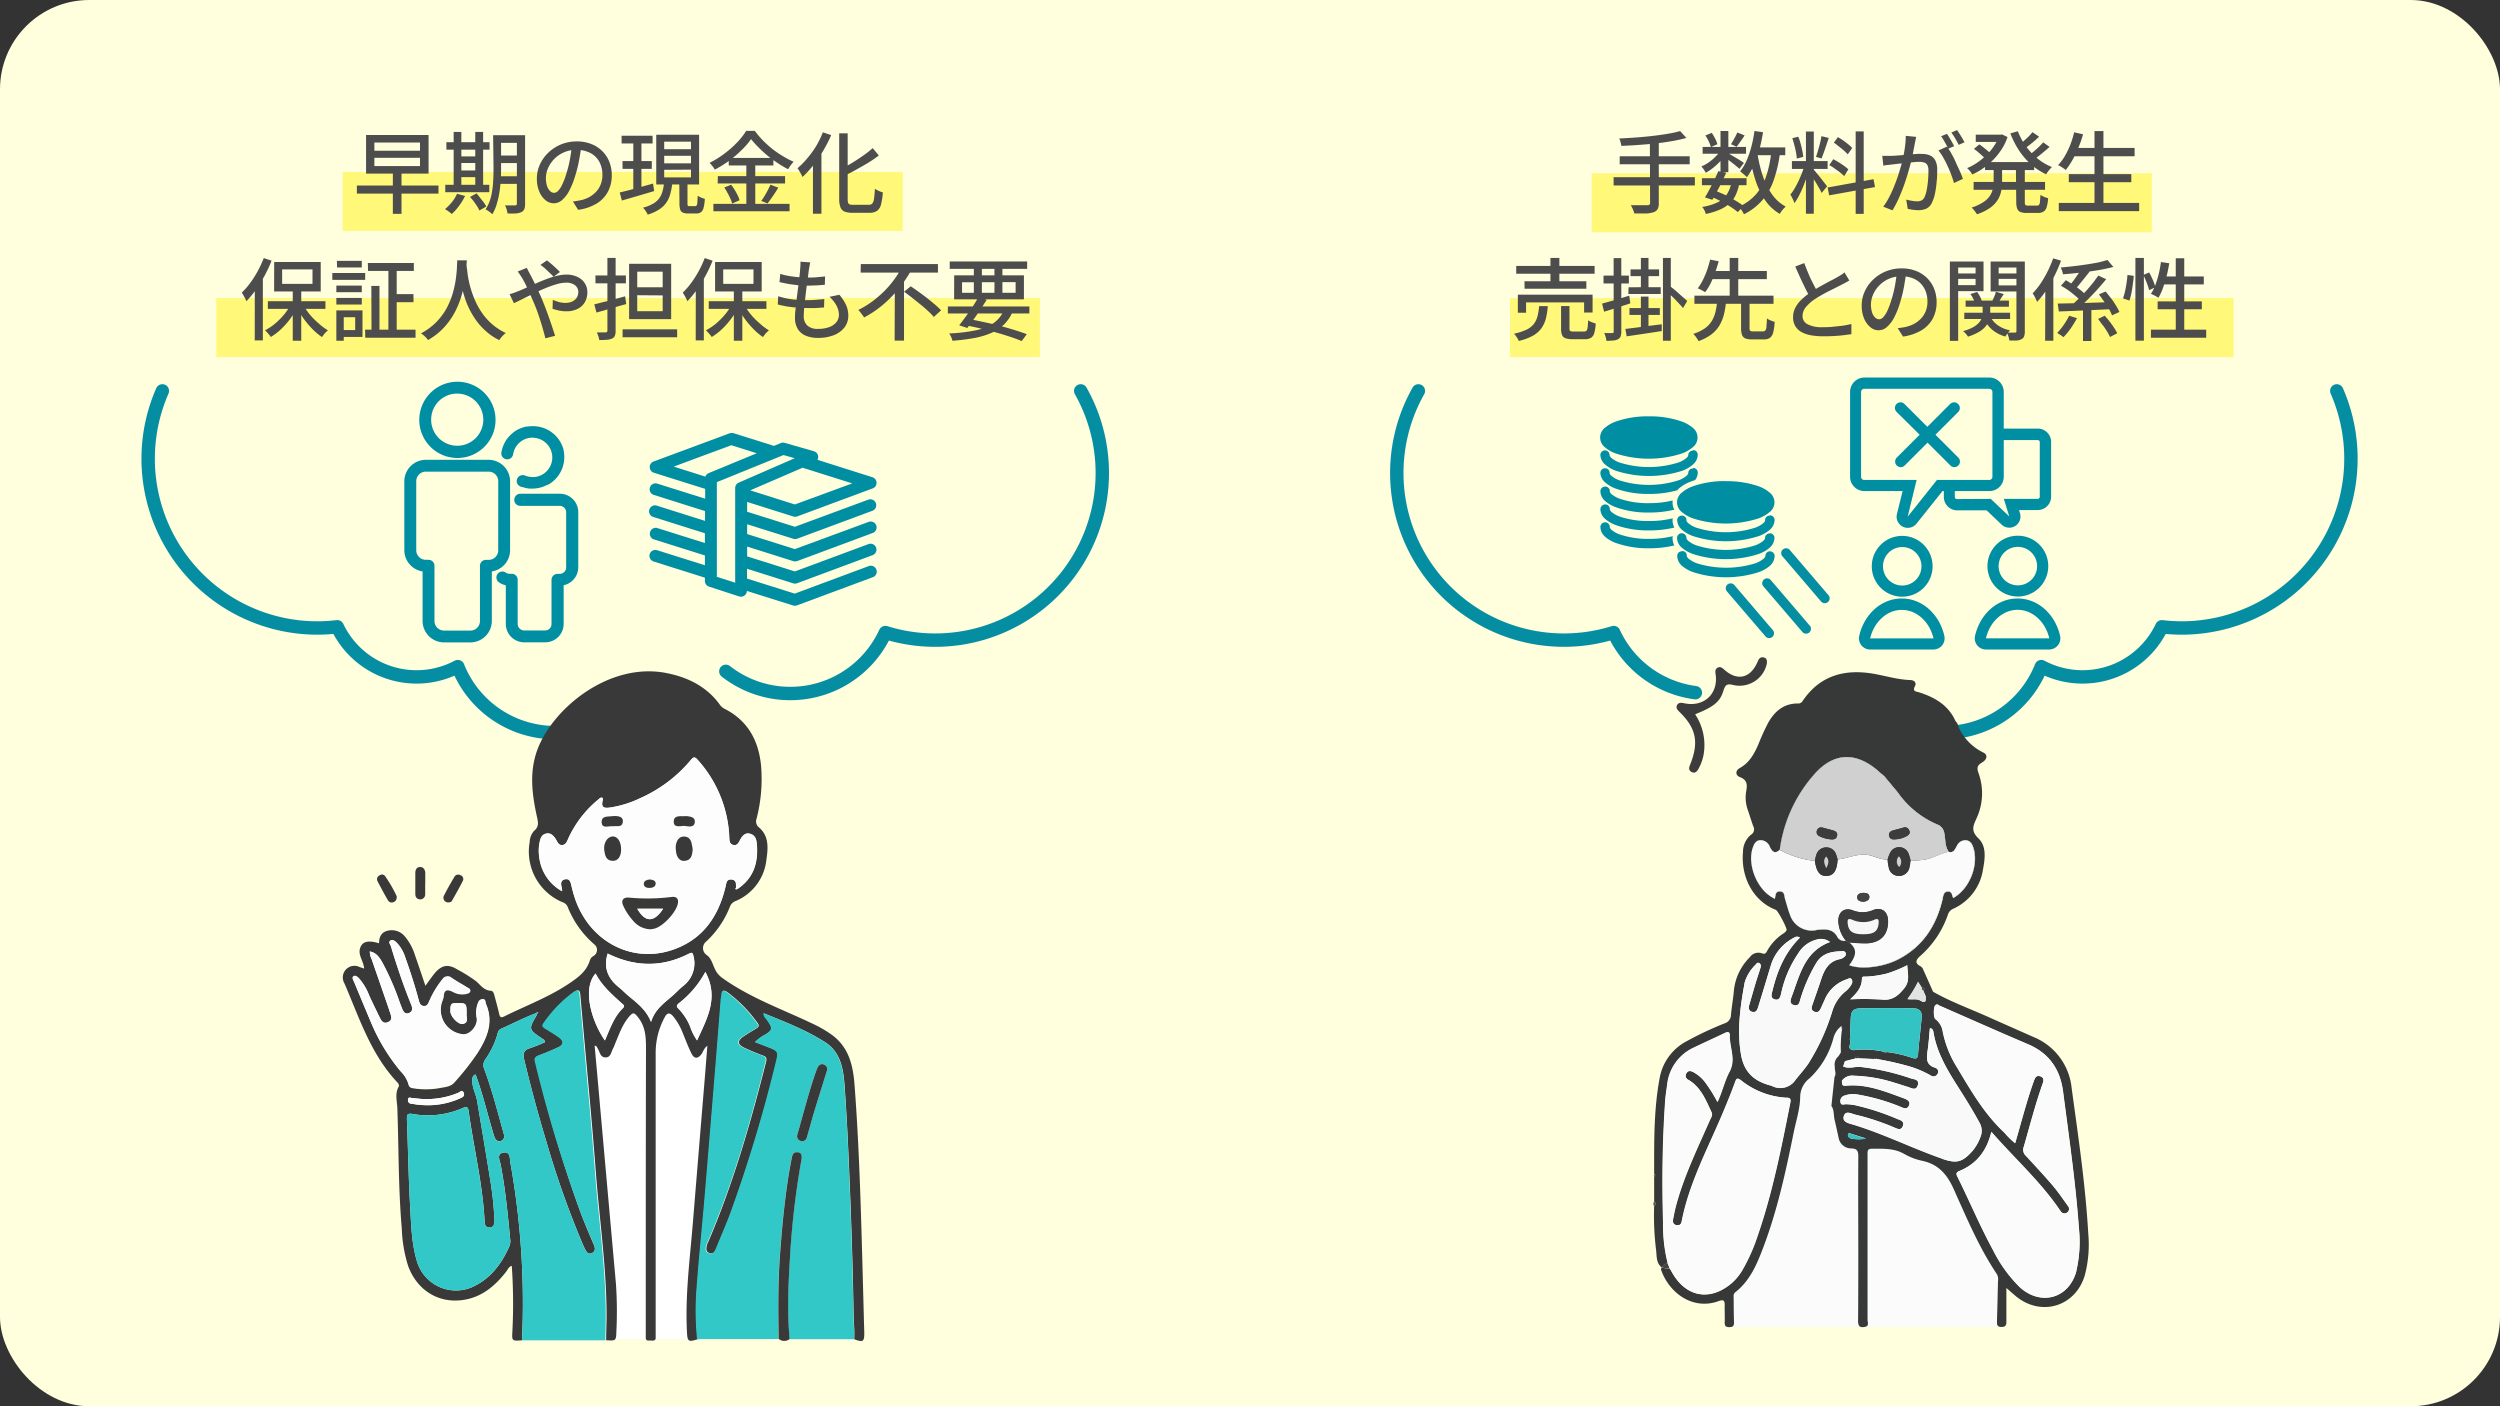 <svg xmlns="http://www.w3.org/2000/svg" id="&#x30EC;&#x30A4;&#x30E4;&#x30FC;_1" data-name="&#x30EC;&#x30A4;&#x30E4;&#x30FC; 1" width="560" height="315" viewBox="0 0 560 315"><rect x="0" y="0" width="560" height="315" fill="#333333" stroke="none"/><defs><style>      .cls-1, .cls-21 {        fill: none;      }      .cls-1 {        stroke: #058ea2;        stroke-linecap: round;        stroke-linejoin: round;        stroke-width: 3px;      }      .cls-2 {        fill: #fffedd;      }      .cls-3 {        fill: #fff879;      }      .cls-4 {        fill: #fbfbfb;      }      .cls-5 {        fill: #3c3c3c;      }      .cls-6 {        fill: #373838;      }      .cls-7 {        fill: #444;      }      .cls-8 {        fill: #d0d0d0;      }      .cls-9 {        fill: #f9f9f9;      }      .cls-10 {        fill: #34c3c3;      }      .cls-11 {        fill: #e3e3e3;      }      .cls-12 {        fill: #373737;      }      .cls-13 {        fill: #393939;      }      .cls-14 {        fill: #f7f7f7;      }      .cls-15 {        fill: #fff;      }      .cls-16 {        fill: #32c8c7;      }      .cls-17 {        fill: #fdfdfd;      }      .cls-18 {        fill: #318fda;      }      .cls-19 {        fill: #4d4d4d;      }      .cls-20 {        fill: #008ea2;      }      .cls-22 {        fill: #058ea2;      }    </style></defs><title>アートボード 2</title><path class="cls-1" d="M319.43,87.56a37.91,37.91,0,0,0,34.74,53.11,38.35,38.35,0,0,0,4.44-.27,19.67,19.67,0,0,0,27,8.92,23.45,23.45,0,0,0,38.19,8.1"></path><path class="cls-1" d="M445.66,150.38a23.44,23.44,0,0,0,35.73-8.69,37.43,37.43,0,0,0,43.75-54.13"></path><rect class="cls-2" width="560" height="315" rx="20"></rect><path class="cls-1" d="M36.37,87.56a37.91,37.91,0,0,0,34.74,53.11,38.35,38.35,0,0,0,4.44-.27,19.66,19.66,0,0,0,27,8.92,23.45,23.45,0,0,0,38.19,8.1"></path><path class="cls-1" d="M162.59,150.38a23.45,23.45,0,0,0,35.74-8.69,37.43,37.43,0,0,0,43.75-54.13"></path><path class="cls-1" d="M523.44,87.56a37.93,37.93,0,0,1-34.74,53.11,38.39,38.39,0,0,1-4.45-.27,19.66,19.66,0,0,1-27,8.92,23.45,23.45,0,0,1-38.19,8.1"></path><path class="cls-1" d="M379.76,155.16a23.49,23.49,0,0,1-18.29-13.47,37.43,37.43,0,0,1-43.75-54.13"></path><rect class="cls-3" x="76.76" y="38.53" width="125.45" height="13.2"></rect><rect class="cls-3" x="48.46" y="66.77" width="184.47" height="13.2"></rect><rect class="cls-3" x="356.55" y="38.82" width="125.45" height="13.2"></rect><rect class="cls-3" x="338.24" y="66.77" width="162.08" height="13.2"></rect><g><rect class="cls-4" x="387.42" y="229.74" width="61.06" height="67.48"></rect><path class="cls-5" d="M442,189.9c-.25-.81-.64-1.54-1.57-1.68a2.08,2.08,0,0,0-2.1,1.25c-.45.74-.71,1.68-1.89,1.33-.88-1.27-.64-2.81-1-4.22a2.41,2.41,0,0,0-1.63-1.93,20.71,20.71,0,0,1-8.82-7.2l-3-3.6c-.32-.28-.66-.55-1-.84-4.29-3.94-9.63-5.32-14.69.46a31.8,31.8,0,0,0-7.71,16.89c-1.09,1-1.68.43-2.21-.64a2.23,2.23,0,0,0-2.13-1.51c-.89,0-1.32.69-1.6,1.42-1.54,3.94.94,10,4.88,11.7.06-.77,0-1.67,1.1-1.65s.93.89,1.12,1.56c.38,1.3.73,2.62,1.21,3.88a5.06,5.06,0,0,0,5.77,3.2c1.74-.26,3.64-.38,4.68,1.39a1.75,1.75,0,0,0,2,1l.75.37c1.75,1.48,1.75,2.8,0,5.13,2.68,1,7.46.44,10.86-1.29,5.63-2.87,8.69-7.65,10.06-13.67.15-.68.19-1.5,1.14-1.55s.95.83,1.19,1.45C441.14,199.16,443.29,193.8,442,189.9Z"></path><path class="cls-6" d="M467.77,276.3c-.63-10.92-2.24-21.73-3.72-32.55a13.81,13.81,0,0,0-8.55-11.46L446,228.08c-4.36-2-8.87-3.57-13-5.94-.73-1.64-1.44-3.28-2.19-4.91a1.58,1.58,0,0,0-.56-.76c-1.52-.72-1-1.56-.13-2.32a21.65,21.65,0,0,0,6.2-9.24,2.11,2.11,0,0,1,1.23-1.36,11.49,11.49,0,0,0,6.63-8.74c.45-2.41.86-5.22-1-7s-1.09-3-.42-4.54a13.26,13.26,0,0,0,.46-10c-.4-1.13-.45-1.77.74-2.46s1.34-1.77.3-2.24a11.82,11.82,0,0,1-5.49-5.57,2.78,2.78,0,0,0-.74-1.48c-1.59-3.58-4.64-5.31-8.16-6.44-.68-.21-1.55-.15-.92-1.39.4-.75-.14-1.34-1.06-1.36-2.74-.09-5.35-.89-8-1.37-6.58-1.18-12.19.26-16.12,6.09a1.13,1.13,0,0,1-1.08.53c-3.16,0-5.17,1.78-6.61,4.31a51.26,51.26,0,0,0-2.22,4.88c-.93,2.13-2,4.08-4.16,5.28-1.11.62-.87,1.7,0,2,1.87.71,1.67,1.92,1.41,3.43a8.33,8.33,0,0,0,.48,4.18c.38,1.13.73,2.27,1.13,3.4a1.39,1.39,0,0,1-.5,1.92,5,5,0,0,0-1.79,3.88c-.52,5.77,2.43,11.07,7.35,12.94.49.19,2.58,4.14,2.41,4.57a1.86,1.86,0,0,1-.65.69,11,11,0,0,0-3.73,4c-.25.51-.52.72-1.14.48a2.36,2.36,0,0,0-2.74.91,12.26,12.26,0,0,0-3.53,7.35c-.15,1.84-.49,3.66-.66,5.5a2,2,0,0,1-1.4,1.92,75.66,75.66,0,0,0-8.69,4.1,11.58,11.58,0,0,0-5.89,8.19c-1.33,7.09-1.23,14.27-1.23,21.44.31.22.31.43,0,.64v5.56c.39.32.39.64,0,1a62.77,62.77,0,0,0,.45,10c.14,1.29,0,2.8,1.27,3.77l.22-.24.07-.08a3,3,0,0,1,1.05-.73,34.54,34.54,0,0,1-1-8.89c-.26-9.18-.17-18.37.48-27.54.09-1.13.27-2.26.43-3.39a10.32,10.32,0,0,1,6-8.37c2.3-1.11,4.63-2.16,6.93-3.26.74-.35,1.12-.24,1.06.67a4.52,4.52,0,0,0,.06,1c.22,2.32,1.2,4.53-.11,7-1.11,2.07-1.6,4.48-2.69,6.78a33.57,33.57,0,0,0-2.81-4.49,8.55,8.55,0,0,0-2.59-2.2c-.59-.3-1.19-.42-1.57.25a1,1,0,0,0,.5,1.5c2.74,1.64,3.84,4.46,5.11,7.17.35.73-.1,1.26-.35,1.83-2.68,6.11-5.62,12.12-7.43,18.59-.34,1.2-.59,2.42-.82,3.65-.12.65.1,1.22.87,1.3s1-.3,1.11-.93c1.74-8.84,6.09-16.69,9.49-24.91.85-2.05,1.7-4.12,2.45-6.21.31-.84.51-1,1.29-.42a17.91,17.91,0,0,0,10,3.91c.64,0,1.28,0,1.06,1.06-2,10.12-4,20.26-7.37,30a40.43,40.43,0,0,1-3.47,7.71,11.53,11.53,0,0,1-3.05,3.36c-4.71,3.47-9.75,2.23-12.67-3.12-.13-.24-.28-.46-.42-.69l-1.88-.26c-.05.13-.17.29-.14.4,1.81,5.31,7.19,9.18,12.9,7.08,1.14-.42,1.4-.14,1.37,1s.06,2.5,0,3.74c0,.73.15,1.08,1,1.09s1.13-.29,1.09-1.14c-.07-1.73-.06-3.47-.08-5.21,0-.52-.15-1.07.39-1.49,3.36-2.64,4.89-6.43,6.33-10.25,3.13-8.31,5-17,6.75-25.63.54-2.61,1.4-5.22,1.43-7.83a5.33,5.33,0,0,1,2.09-4.18,19,19,0,0,0,5.33-8.92,5,5,0,0,1,1.83-2.82,1.23,1.23,0,0,1,.08,1,28,28,0,0,0-.21,4.93l-.55.87a2.41,2.41,0,0,0-.81,2.34c-.08.75.41,1.53-.07,2.27-.23,2.12-.45,4.24-.68,6.36a.27.27,0,0,0,0,.16c.64.94.45,2.05.69,3.06.33,1.35.61,2.71.91,4.06a2.86,2.86,0,0,0,2.77,2.39c1.56,0,1.65.77,1.64,2-.05,7,0,14,0,21,0,5.22,0,10.44-.05,15.66,0,1.28.54,1.51,1.55,1.31s.56-1.06.57-1.61q0-16.06,0-32.13c0-1.68,0-3.37,0-5.05,0-.69.08-1.12.94-1.11,2.5,0,5-.16,7.3,1.17A13.42,13.42,0,0,0,430.5,260c3.69.76,5.66,3.06,7.16,6.42,2.91,6.48,5.67,13.07,9.65,19a2.4,2.4,0,0,1,.24,1.57c-.07,3-.14,6-.23,9,0,.71,0,1.24,1,1.25s1.12-.48,1.11-1.3c0-2.32,0-4.63,0-7.43,1,.85,1.53,1.34,2.1,1.82,5.66,4.68,13.37,2.37,15.46-4.65A26.92,26.92,0,0,0,467.77,276.3Zm-38.13-56.37c.33.51.59.9.84,1.3.43.06.87.11.32.65l.57,1.32c0,.88.1,1.69-1.22.93-.86-.5-1.93-.15-2.88-.34A24.56,24.56,0,0,0,429.64,219.93Zm-15.26,13a1.17,1.17,0,0,1-.06-.2s.05,0,.08-.07c.06-1.52.1-3,.17-4.55.07-1.69.59-2.21,2.28-2.24,2.7-.05,5.41-.05,8.12-.07,1.19,0,2.38.09,3.57.07,1.39,0,2,.65,1.92,2-.24,2.75-.6,5.48-.81,8.23-.09,1.19-.59,1.1-1.47.82a27.44,27.44,0,0,0-5.52-1.26c-.24.29-.45.24-.63-.06a20,20,0,0,0-6.85-.35C413.42,235,414.88,233.62,414.38,232.93Zm.06-9.08c1.44-1.35,2.65-2.68,2.63-4.67,0-.54.56-.39.91-.41a23.73,23.73,0,0,0,4.66-.69,28,28,0,0,0,4.58-1.87c.1,1.89.64,3.55-.66,5.15s-2.64,2.81-5,2.54A67.08,67.08,0,0,0,414.44,223.85Zm-14.62-22.61c-.19-.67-.17-1.53-1.12-1.56s-1,.88-1.1,1.65c-3.94-1.74-6.42-7.76-4.88-11.7.28-.73.71-1.38,1.6-1.42a2.23,2.23,0,0,1,2.13,1.51c.53,1.07,1.12,1.62,2.21.64a31.8,31.8,0,0,1,7.71-16.89c5.06-5.78,10.4-4.4,14.69-.46.32.29.66.56,1,.84l3,3.6a20.71,20.71,0,0,0,8.82,7.2,2.41,2.41,0,0,1,1.63,1.93c.33,1.41.09,2.95,1,4.22,1.18.35,1.44-.59,1.89-1.33a2.08,2.08,0,0,1,2.1-1.25c.93.14,1.32.87,1.57,1.68,1.25,3.9-.9,9.26-4.55,11.29-.24-.62-.22-1.5-1.19-1.45s-1,.87-1.14,1.55c-1.37,6-4.43,10.8-10.06,13.67-3.4,1.73-8.18,2.27-10.86,1.29,1.76-2.33,1.76-3.65,0-5.13l-.75-.37a1.75,1.75,0,0,1-2-1c-1-1.77-2.94-1.65-4.68-1.39a5.06,5.06,0,0,1-5.77-3.2C400.55,203.86,400.2,202.54,399.82,201.24Zm10.69,25a48.28,48.28,0,0,1-5.45,12c-.86,1.26-1.89,2.38-2.83,3.57a4.07,4.07,0,0,1-5.28,1.44,2.74,2.74,0,0,0-.46-.15c-3.66-1-5.85-3-6.52-7-.91-5.46-.12-10.71.83-16a9.25,9.25,0,0,1,2.43-4c.2-.24.42-.57.79-.41s.47.57.35,1c-.31,1-.67,2.07-1,3.11-.51,1.72-1,3.44-1.5,5.16-.22.76-.24,1.49.67,1.69s1.13-.56,1.34-1.27c1-3.17,1.93-6.33,2.9-9.5a10.37,10.37,0,0,1,5.13-5.87,1.09,1.09,0,0,1,1.27,0c-3.4,3.36-5.08,7.49-6.16,11.93-.18.73-.51,1.61.53,1.91s1.25-.58,1.43-1.34a25.24,25.24,0,0,1,3.81-8.94,6.76,6.76,0,0,1,4.2-3.13,3.28,3.28,0,0,1,2.92.55c-5.71,2.13-6.76,7.39-8.54,12.14-.29.77-.64,1.71.5,2s1.21-.67,1.43-1.38a36.12,36.12,0,0,1,3.51-8c1.38-2.31,3.55-2.64,5.9-2.7a.64.64,0,0,1,.68.32.73.73,0,0,1-.2.89,2.2,2.2,0,0,1-1,.55c-2.51.47-3.51,2.31-4.23,4.47-.65,2-1.34,3.9-2,5.83-.24.65-.26,1.2.46,1.49s1.13-.08,1.42-.7l1-2.22a8.09,8.09,0,0,1,4.84-4.33c.33-.11.74-.42,1.06-.06a1.09,1.09,0,0,1,0,1.23,5.47,5.47,0,0,1-1.5,1.71A9.16,9.16,0,0,0,410.51,226.28Zm4,28.71c-.36-.13-.7-.48-.54-.88s.55-.15.85-.06l3.17,1A8.32,8.32,0,0,1,414.47,255Zm20.64,4.6c-6.82-2.37-13.29-5.65-20.23-7.72-.86-.25-2.24-.55-1.89-1.8.39-1.4,1.67-.57,2.51-.38a53.81,53.81,0,0,1,8.66,2.84c.73.3,1.63.87,2.06-.28s-.63-1.33-1.36-1.63a53,53,0,0,0-9.43-3.06,13.86,13.86,0,0,0-1.94-.2c-.49,0-1.15.36-1.25-.53a1.25,1.25,0,0,1,.9-1.39,5.67,5.67,0,0,1,2.89-.25,45.17,45.17,0,0,1,9.54,2.71c.68.27,1.52.8,2-.19s-.41-1.41-1.2-1.7c-4.18-1.52-8.32-3.25-12.92-2.79-1,.11-.82-.57-.88-1.12a2.86,2.86,0,0,1,2.72-1.11,32.84,32.84,0,0,1,9,1.55c1,.29,2,.64,2.95.93.83.23,1.91,1,2.33-.35s-.86-1.31-1.63-1.57A53,53,0,0,0,416.81,239c-1.33-.15-2.65.49-3.94-.12l.4-1.17,2.23-.58c.29-.73.62-.77,1-.05l3.27.14c.23-.31.45-.3.64,0a67.51,67.51,0,0,1,7.45,1.7,22.38,22.38,0,0,1,4.64,2,1,1,0,0,0,1.43-.25.92.92,0,0,0-.42-1.49c-2.24-.66-1.94-2.28-1.7-4s.33-3.2.49-4.87c.68.1.74.58.81,1,.8,4.74,3.28,8.7,5.8,12.65,1.57,2.47,3.13,5,4.51,7.55a3.61,3.61,0,0,1,.18,3.26,10.41,10.41,0,0,1-1.78,3.08C439.58,260.35,438.27,260.68,435.11,259.59Zm30,25.07c-1.61,6.19-7.91,8-12.66,3.71a31,31,0,0,1-6-8.31c-2.93-5.36-5.27-11-8-16.47-.37-.73-.21-1,.5-1.29,3.77-1.58,6.07-4.44,7.1-8.74,5.06,5.79,10.56,10.75,14.84,16.81.22.31.42.63.65.93a1,1,0,0,0,1.41.38,1,1,0,0,0,.26-1.54c-1.12-1.54-2.18-3.13-3.41-4.57-1.94-2.28-4-4.47-6-6.65a1.8,1.8,0,0,1-.49-2c1.34-4.65,2.55-9.33,4.14-13.9.26-.73.6-1.57-.43-1.91s-1.27.54-1.53,1.27c-1.58,4.46-2.73,9-4.11,13.72a17.53,17.53,0,0,1-2.41-2.38c-4.52-4.21-7.54-9.49-10.66-14.7a24,24,0,0,1-3.13-7.83,4.27,4.27,0,0,0-1.65-2.89c-.49-.34-.47-2.77,0-3.13s.6,0,.88.11c6.57,2.87,13.12,5.79,19.71,8.6,4.82,2,7.37,5.65,8,10.78,1.32,10.13,2.79,20.25,3.53,30.44A29.07,29.07,0,0,1,465.1,284.66Z"></path><path class="cls-5" d="M379.71,160a12.46,12.46,0,0,1,1.87,9.18,10.65,10.65,0,0,1-1.2,3.18c-.34.57-.82.93-1.48.56s-.61-.89-.35-1.54c2.07-5.09,1.42-8.28-2.43-12-.43-.41-.75-.83-.47-1.41s.87-.61,1.52-.46c4.44,1,7.8-2.05,7.12-6.52-.09-.6-.11-1.09.45-1.42s1,0,1.43.38c3,2.72,6,2,7.59-1.84.26-.64.62-1,1.33-.84s.77.79.67,1.45a6.25,6.25,0,0,1-7.43,4.74c-1.57-.42-1.89,0-2.32,1.36C385.27,157.27,383.73,158.39,379.71,160Z"></path><path class="cls-7" d="M374.05,284.2l-1.88-.26,0,0,.22-.24.07-.08a3,3,0,0,1,1.05-.73Z"></path><path class="cls-7" d="M370.48,270.16a1.25,1.25,0,0,1,0-1C370.87,269.51,370.87,269.83,370.48,270.16Z"></path><path class="cls-7" d="M370.48,263.63V263C370.79,263.21,370.79,263.42,370.48,263.63Z"></path><path class="cls-7" d="M412.55,230.7c0-.32-.05-.64-.08-1A1.23,1.23,0,0,1,412.55,230.7Z"></path><path class="cls-4" d="M401,246.9c-2,10.12-4,20.26-7.37,30a40.43,40.43,0,0,1-3.47,7.71,11.53,11.53,0,0,1-3.05,3.36c-4.71,3.47-9.75,2.23-12.67-3.12-.13-.24-.28-.46-.42-.69l-.51-1.34a34.54,34.54,0,0,1-1-8.89c-.26-9.18-.17-18.37.48-27.54.09-1.13.27-2.26.43-3.39a10.32,10.32,0,0,1,6-8.37c2.3-1.11,4.63-2.16,6.93-3.26.74-.35,1.12-.24,1.06.67a4.52,4.52,0,0,0,.06,1c.22,2.32,1.2,4.53-.11,7-1.11,2.07-1.6,4.48-2.69,6.78a33.57,33.57,0,0,0-2.81-4.49,8.55,8.55,0,0,0-2.59-2.2c-.59-.3-1.19-.42-1.57.25a1,1,0,0,0,.5,1.5c2.74,1.64,3.84,4.46,5.11,7.17.35.73-.1,1.26-.35,1.83-2.68,6.11-5.62,12.12-7.43,18.59-.34,1.2-.59,2.42-.82,3.65-.12.65.1,1.22.87,1.3s1-.3,1.11-.93c1.74-8.84,6.09-16.69,9.49-24.91.85-2.05,1.7-4.12,2.45-6.21.31-.84.51-1,1.29-.42a17.91,17.91,0,0,0,10,3.91C400.61,245.89,401.25,245.81,401,246.9Z"></path><path class="cls-4" d="M442,189.9c-.25-.81-.64-1.54-1.57-1.68a2.08,2.08,0,0,0-2.1,1.25c-.45.74-.71,1.68-1.89,1.33-2,.39-3.63,1.58-5.66,1.81-1,.11-1.92.19-2.88.22a13.55,13.55,0,0,1-.23,1.42,2.33,2.33,0,0,1-2.41,1.95,2.25,2.25,0,0,1-2.22-1.95,11.17,11.17,0,0,1-.24-1.75c-1.73.15-3.17-.93-4.87-1.05-2.24-.15-4.2.87-6.34,1.06l0,.15c-.16,2.39-.91,3.48-2.43,3.55s-2.27-.9-2.63-3.37a20.93,20.93,0,0,1-7.88-2.48c-1.09,1-1.68.43-2.21-.64a2.23,2.23,0,0,0-2.13-1.51c-.89,0-1.32.69-1.6,1.42-1.54,3.94.94,10,4.88,11.7.06-.77,0-1.67,1.1-1.65s.93.89,1.12,1.56c.38,1.3.73,2.62,1.21,3.88a5.06,5.06,0,0,0,5.77,3.2c1.74-.26,3.64-.38,4.68,1.39a1.75,1.75,0,0,0,2,1,7.49,7.49,0,0,1-1.7-4.44c0-2,1.36-3.08,3.24-2.37a5.91,5.91,0,0,0,4.56-.06c1.92-.75,3.32.36,3.34,2.44,0,3.07-1.62,4.85-4.8,5a36.35,36.35,0,0,1-3.89-.21c1.75,1.48,1.75,2.8,0,5.13,2.68,1,7.46.44,10.86-1.29,5.63-2.87,8.69-7.65,10.06-13.67.15-.68.19-1.5,1.14-1.55s.95.83,1.19,1.45C441.14,199.16,443.29,193.8,442,189.9ZM417.43,202c-.73-.07-1.42-.22-1.42-1s.75-1,1.42-1,1.31.19,1.31.94S418,201.91,417.43,202Z"></path><path class="cls-8" d="M435.51,186.58a2.41,2.41,0,0,0-1.63-1.93,20.71,20.71,0,0,1-8.82-7.2l-3-3.6c-.32-.28-.66-.55-1-.84-4.29-3.94-9.63-5.32-14.69.46a31.8,31.8,0,0,0-7.71,16.89,20.93,20.93,0,0,0,7.88,2.48,9.07,9.07,0,0,1,.34-1.41,2.28,2.28,0,0,1,2.21-1.61,2.25,2.25,0,0,1,2.2,1.61c.14.34.23.72.34,1.08,2.14-.19,4.1-1.21,6.34-1.06,1.7.12,3.14,1.2,4.87,1.05a7.55,7.55,0,0,1,.64-1.64,2.25,2.25,0,0,1,4,.27,9.53,9.53,0,0,1,.5,1.7c1,0,1.92-.11,2.88-.22,2-.23,3.71-1.42,5.66-1.81C435.6,189.53,435.84,188,435.51,186.58Zm-24,.65c-.14.62-.61.87-1.38.8a6.65,6.65,0,0,1-2.51-.68A1,1,0,0,1,407,186a1,1,0,0,1,1.31-.6c.78.22,1.57.4,2.35.63C411.24,186.22,411.66,186.57,411.51,187.23Zm15.61.06a5.78,5.78,0,0,1-2.64.73c-.77.09-1.2-.19-1.33-.79s.25-1,.82-1.18c.77-.23,1.56-.4,2.32-.63a1,1,0,0,1,1.35.55C428,186.58,427.64,187,427.12,187.29Z"></path><path class="cls-9" d="M414.74,220.41a5.47,5.47,0,0,1-1.5,1.71,9.16,9.16,0,0,0-2.73,4.16,48.28,48.28,0,0,1-5.45,12c-.86,1.26-1.89,2.38-2.83,3.57a4.07,4.07,0,0,1-5.28,1.44,2.74,2.74,0,0,0-.46-.15c-3.66-1-5.85-3-6.52-7-.91-5.46-.12-10.71.83-16a9.25,9.25,0,0,1,2.43-4c.2-.24.42-.57.79-.41s.47.57.35,1c-.31,1-.67,2.07-1,3.11-.51,1.72-1,3.44-1.5,5.16-.22.76-.24,1.49.67,1.69s1.13-.56,1.34-1.27c1-3.17,1.93-6.33,2.9-9.5a10.37,10.37,0,0,1,5.13-5.87,1.09,1.09,0,0,1,1.27,0c-3.4,3.36-5.08,7.49-6.16,11.93-.18.73-.51,1.61.53,1.91s1.25-.58,1.43-1.34a25.24,25.24,0,0,1,3.81-8.94,6.76,6.76,0,0,1,4.2-3.13,3.28,3.28,0,0,1,2.92.55c-5.71,2.13-6.76,7.39-8.54,12.14-.29.77-.64,1.71.5,2s1.21-.67,1.43-1.38a36.12,36.12,0,0,1,3.51-8c1.38-2.31,3.55-2.64,5.9-2.7a.64.64,0,0,1,.68.32.73.73,0,0,1-.2.89,2.2,2.2,0,0,1-1,.55c-2.51.47-3.51,2.31-4.23,4.47-.65,2-1.34,3.9-2,5.83-.24.65-.26,1.2.46,1.49s1.13-.08,1.42-.7l1-2.22a8.09,8.09,0,0,1,4.84-4.33c.33-.11.74-.42,1.06-.06A1.09,1.09,0,0,1,414.74,220.41Z"></path><path class="cls-10" d="M430.46,227.85c-.24,2.75-.6,5.48-.81,8.23-.09,1.19-.59,1.1-1.47.82a27.44,27.44,0,0,0-5.52-1.26l-.63-.06a20,20,0,0,0-6.85-.35c-1.76-.25-.3-1.61-.8-2.3a.24.24,0,0,0,0-.27c.06-1.52.1-3,.17-4.55.07-1.69.59-2.21,2.28-2.24,2.7-.05,5.41-.05,8.12-.07,1.19,0,2.38.09,3.57.07C429.93,225.84,430.57,226.52,430.46,227.85Z"></path><path class="cls-9" d="M426.56,221.36c-1.33,1.64-2.64,2.81-5,2.54a67.08,67.08,0,0,0-7.12-.05c1.44-1.35,2.65-2.68,2.63-4.67,0-.54.56-.39.91-.41a23.73,23.73,0,0,0,4.66-.69,28,28,0,0,0,4.58-1.87C427.32,218.1,427.86,219.76,426.56,221.36Z"></path><path class="cls-5" d="M419.6,203.88a5.91,5.91,0,0,1-4.56.06c-1.88-.71-3.23.37-3.24,2.37a7.49,7.49,0,0,0,1.7,4.44l.75.37a36.35,36.35,0,0,0,3.89.21c3.18-.16,4.83-1.94,4.8-5C422.92,204.24,421.52,203.13,419.6,203.88Zm1.2,2.92c-.17,1.85-1,2.48-3.45,2.47s-3.28-.64-3.47-2.47c-.08-.8.09-1.16,1-.79a6.05,6.05,0,0,0,5,0C420.76,205.57,420.87,206,420.8,206.8Z"></path><path class="cls-11" d="M430.15,224.13c-.86-.5-1.93-.15-2.88-.34a24.56,24.56,0,0,0,2.37-3.86c.33.51.59.9.84,1.3a.7.7,0,0,0,.32.65l.57,1.32C431.4,224.08,431.47,224.89,430.15,224.13Z"></path><path class="cls-7" d="M430.8,221.88a.7.7,0,0,1-.32-.65C430.91,221.29,431.35,221.34,430.8,221.88Z"></path><path class="cls-7" d="M414.38,232.93a1.17,1.17,0,0,1-.06-.2s.05,0,.08-.07A.24.24,0,0,1,414.38,232.93Z"></path><path class="cls-4" d="M465.1,284.66c-1.61,6.19-7.91,8-12.66,3.71a31,31,0,0,1-6-8.31c-2.93-5.36-5.27-11-8-16.47-.37-.73-.21-1,.5-1.29,3.77-1.58,6.07-4.44,7.1-8.74,5.06,5.79,10.56,10.75,14.84,16.81.22.31.42.63.65.93a1,1,0,0,0,1.41.38,1,1,0,0,0,.26-1.54c-1.12-1.54-2.18-3.13-3.41-4.57-1.94-2.28-4-4.47-6-6.65a1.8,1.8,0,0,1-.49-2c1.34-4.65,2.55-9.33,4.14-13.9.26-.73.6-1.57-.43-1.91s-1.27.54-1.53,1.27c-1.58,4.46-2.73,9-4.11,13.72a17.53,17.53,0,0,1-2.41-2.38c-4.52-4.21-7.54-9.49-10.66-14.7a24,24,0,0,1-3.13-7.83,4.27,4.27,0,0,0-1.65-2.89c-.49-.34-.47-2.77,0-3.13s.6,0,.88.11c6.57,2.87,13.12,5.79,19.71,8.6,4.82,2,7.37,5.65,8,10.78,1.32,10.13,2.79,20.25,3.53,30.44A29.07,29.07,0,0,1,465.1,284.66Z"></path><path class="cls-9" d="M443.58,254.73a10.41,10.41,0,0,1-1.78,3.08c-2.22,2.54-3.53,2.87-6.69,1.78-6.82-2.37-13.29-5.65-20.23-7.72-.86-.25-2.24-.55-1.89-1.8.39-1.4,1.67-.57,2.51-.38a53.81,53.81,0,0,1,8.66,2.84c.73.3,1.63.87,2.06-.28s-.63-1.33-1.36-1.63a53,53,0,0,0-9.43-3.06,13.86,13.86,0,0,0-1.94-.2c-.49,0-1.15.36-1.25-.53a1.25,1.25,0,0,1,.9-1.39,5.67,5.67,0,0,1,2.89-.25,45.17,45.17,0,0,1,9.54,2.71c.68.27,1.52.8,2-.19s-.41-1.41-1.2-1.7c-4.18-1.52-8.32-3.25-12.92-2.79-1,.11-.82-.57-.88-1.12a2.86,2.86,0,0,1,2.72-1.11,32.84,32.84,0,0,1,9,1.55c1,.29,2,.64,2.95.93.83.23,1.91,1,2.33-.35s-.86-1.31-1.63-1.57A53,53,0,0,0,416.81,239c-1.33-.15-2.65.49-3.94-.12l.4-1.17,2.23-.58,1-.05,3.27.14.64,0a67.51,67.51,0,0,1,7.45,1.7,22.38,22.38,0,0,1,4.64,2,1,1,0,0,0,1.43-.25.92.92,0,0,0-.42-1.49c-2.24-.66-1.94-2.28-1.7-4s.33-3.2.49-4.87c.68.1.74.58.81,1,.8,4.74,3.28,8.7,5.8,12.65,1.57,2.47,3.13,5,4.51,7.55A3.61,3.61,0,0,1,443.58,254.73Z"></path><path class="cls-10" d="M418,255.08a8.32,8.32,0,0,1-3.48-.09c-.36-.13-.7-.48-.54-.88s.55-.15.85-.06Z"></path><path class="cls-12" d="M416.48,237l-1,.05C415.79,236.36,416.12,236.32,416.48,237Z"></path><path class="cls-7" d="M422.66,235.64c-.24.29-.45.24-.63-.06Z"></path><path class="cls-7" d="M420.39,237.22l-.64,0C420,236.87,420.2,236.88,420.39,237.22Z"></path><path class="cls-13" d="M422.84,192.5a7.55,7.55,0,0,1,.64-1.64,2.25,2.25,0,0,1,4,.27,9.53,9.53,0,0,1,.5,1.7c-.08.47-.11,1-.23,1.42a2.34,2.34,0,0,1-2.41,1.95,2.25,2.25,0,0,1-2.22-1.95A11.17,11.17,0,0,1,422.84,192.5Zm2.5-.68a1.72,1.72,0,0,0,.08,2.39A1.72,1.72,0,0,0,425.34,191.82Z"></path><path class="cls-13" d="M406.54,192.84a9.07,9.07,0,0,1,.34-1.41,2.28,2.28,0,0,1,2.21-1.61,2.25,2.25,0,0,1,2.2,1.61c.14.34.23.72.34,1.08l0,.15c-.16,2.39-.91,3.48-2.42,3.55S406.9,195.31,406.54,192.84Zm2.53,1.64c.6-1.1.7-1.82,0-2.63C408.38,192.59,408.55,193.31,409.07,194.48Z"></path><path class="cls-7" d="M417.43,202c-.73-.07-1.42-.22-1.42-1s.75-1,1.42-1,1.31.19,1.31.94S418,201.91,417.43,202Z"></path><path class="cls-5" d="M424.48,188c-.77.09-1.2-.19-1.33-.79s.25-1,.82-1.18c.77-.23,1.56-.4,2.32-.63a1,1,0,0,1,1.35.55c.31.61,0,1-.52,1.32A5.78,5.78,0,0,1,424.48,188Z"></path><path class="cls-5" d="M410.13,188a6.65,6.65,0,0,1-2.51-.68A1,1,0,0,1,407,186a1,1,0,0,1,1.31-.6c.78.22,1.57.4,2.35.63.57.17,1,.52.84,1.18S410.9,188.1,410.13,188Z"></path><path class="cls-14" d="M417.35,209.27c-2.4,0-3.28-.64-3.47-2.47-.08-.8.09-1.16,1-.79a6.05,6.05,0,0,0,5,0c.89-.39,1,.08.93.84C420.63,208.65,419.77,209.28,417.35,209.27Z"></path><path class="cls-8" d="M425.34,191.82a1.7,1.7,0,0,1,.08,2.39A1.7,1.7,0,0,1,425.34,191.82Z"></path><path class="cls-8" d="M409.07,194.48c-.52-1.17-.69-1.89,0-2.63C409.77,192.66,409.67,193.38,409.07,194.48Z"></path></g><g><rect class="cls-15" x="128.59" y="224.66" width="34" height="75.28"></rect><path class="cls-13" d="M116.93,300.23c-2.26.17-2.28.16-2.15-2.09a122.68,122.68,0,0,0-.14-14.59c-.69.19-.87.8-1.19,1.22-2.54,3.29-5.57,5.86-9.84,6.44-5.5.75-10.22-2.26-12.19-7.64A31.54,31.54,0,0,1,90,275.18c-.78-9-.67-18-1-27.06-.06-1.44-.57-3.14.28-4.65.28-.49-.19-.93-.5-1.26-5.81-6.3-8.34-14.32-11.63-21.94a2.6,2.6,0,0,1,3.42-3.64l1,.33c-.12-1.73-1.52-3.09-.84-4.76.54-1.34,1.79-1.61,4.18-.91,0-1.38.48-2.5,2-2.83a3.81,3.81,0,0,1,3.87,1.42A12.21,12.21,0,0,1,93,214.1c.77,2.17,1.49,4.35,2.29,6.72.79-1.07,1.41-2,2.15-2.9,1.56-1.79,3-2,5-.76a33,33,0,0,1,4.22,2.65c1,.86,1.7,2,3.25,2.12.63,0,.78.81.93,1.39.34,1.29.71,2.58,1,3.89.17.74.5.77,1.12.46,5-2.48,10.24-4.4,14.89-7.61,1.93-1.33,3.55-2.61,4.26-4.87a1.78,1.78,0,0,1,.74-1,1.57,1.57,0,0,0,.29-2.64,21.49,21.49,0,0,1-6-8.46,1.81,1.81,0,0,0-1.16-1,12.32,12.32,0,0,1-7.33-13.5,3.89,3.89,0,0,1,1-2.49c1.09-.89.91-1.85.66-3-1.13-5.08-1.81-10.16.09-15.24,3.5-9.32,16.37-19.87,29.35-17,4.65,1,8.7,3.08,11.54,7.06a3,3,0,0,0,1.11.9c5.11,2.64,7.48,7,8.07,12.57a35.58,35.58,0,0,1-1,12,1.73,1.73,0,0,0,.59,2c2.2,1.9,2,4.57,1.63,7.05a11.31,11.31,0,0,1-6.93,9.4,2.15,2.15,0,0,0-1.28,1.31,21.12,21.12,0,0,1-5.32,7.78,1.87,1.87,0,0,0,.24,3.06c1,.79,1.24,2.1,1.8,3.19a5.09,5.09,0,0,0,1.76,2c6.15,4.36,13.22,6.87,19.94,10.07a27,27,0,0,1,4.46,2.57c3.86,2.83,4.76,7,5.07,11.38,1,13.13,1.37,26.29,1.74,39.45q.21,8,.43,15.95c0,1.93-.27,2.13-2.25,1.39a29.15,29.15,0,0,0-.12-4.18c-.17-11.6-.56-23.19-1.06-34.77-.26-6.06-.56-12.12-1-18.16-.29-3.61-.93-7.24-4.35-9.43-4.27-2.73-9-4.55-13.65-6.44l-.19-.12.15.16c0,.7.59,1.13.94,1.65,1.12,1.68,1.06,2-.6,3.05a8.92,8.92,0,0,0-2.28,1.66l3.12,1.21c2,.77,2.16,1,1.65,3.06a320.24,320.24,0,0,1-10.23,34c-1,2.72-2.19,5.37-3.27,8.05-.3.74-.75,1.25-1.59.94s-.67-1.09-.52-1.78a2.83,2.83,0,0,1,.25-.6c5.62-13.05,9.52-26.65,13-40.4.23-.91,0-1.22-.82-1.5-1.37-.5-2.7-1.06-4-1.67-1.64-.75-1.68-1.59-.15-2.61.89-.59,1.81-1.15,2.73-1.7.55-.33.81-.65.34-1.26a30.94,30.94,0,0,0-6.73-6.88c-.87-.59-1.21-.47-1.26.57,0,.43-.13.85-.17,1.28-.35,4.43-.69,8.87-1.05,13.31-.84,10.21-1.66,20.42-2.53,30.63-.57,6.79-1.29,13.56-1.79,20.35a64.92,64.92,0,0,0,.11,11.58c-2.09.66-2.29.52-2.4-1.58-.43-8.24.66-16.4,1.33-24.59q1.38-16.86,2.78-33.73c.15-1.87.29-3.73.46-5.84-.79.58-.91,1.29-1.29,1.83-.81,1.15-1.68,1.14-2.29-.13-.75-1.54-1.36-3.15-2-4.73a14,14,0,0,0-2-3.47c-.77-.93-1.38-1.05-2,.16a16.63,16.63,0,0,0-2,7.89v62.24c0,.48,0,1,0,1.45.08.84-.46.82-1,.79s-1.29.22-1.22-.78c0-.27,0-.54,0-.81,0-20.9,0-41.81.05-62.72,0-2.85.15-5.54-1.66-7.95-1-1.29-1.22-1.38-2.25-.13-1.46,1.77-2.17,3.94-3.05,6a6.4,6.4,0,0,1-.37.89c-.47.8-.51,2.09-1.73,2.08s-1.24-1.19-1.72-1.93c-.16-.25-.18-.63-.72-.71.21,2.32.41,4.6.62,6.88q2.07,23.24,4.15,46.47a89.92,89.92,0,0,1,.1,10.64c-.07,2.14-.08,2.14-2.29,2,0-1.82.08-3.65.09-5.48,0-10.76-1.58-21.41-2.4-32.11-1-13.22-2.32-26.41-3.46-39.62-.1-1.18-.37-1.47-1.4-.78a29.07,29.07,0,0,0-6.69,6.91c-.47.62-.22.94.33,1.27,1,.65,2.13,1.27,3.12,2s1,1.59-.19,2.16c-1.46.68-3,1.31-4.46,1.87-.76.28-.93.63-.73,1.42A306.3,306.3,0,0,0,130,271.45c.94,2.51,2,5,3.06,7.45.3.72.33,1.41-.45,1.79s-1.2-.15-1.51-.79c-.21-.43-.43-.86-.62-1.31a207.71,207.71,0,0,1-8.06-22.76c-1.86-6.11-3.51-12.28-5-18.49-.33-1.34-.09-2.14,1.33-2.56a35.1,35.1,0,0,0,3.31-1.32.8.8,0,0,0-.51-.75c-3.19-2.12-3.19-2.12-1.28-5.4a.47.47,0,0,0,0-.16l.33-.29c-.21-.21-.36-.09-.5.09-2.69,1-5.19,2.31-7.78,3.47a1.27,1.27,0,0,0-.81.93,18.48,18.48,0,0,1-2.79,5.94,2.18,2.18,0,0,0-.23,2.22c1.76,4.73,3,9.63,4.36,14.48.21.76,0,1.33-.65,1.59s-1.22-.24-1.45-.9c-.33-1-.59-2-.87-2.93-1.06-3.7-2-7.45-3.35-11.08-.76.33-.72.79-.73,1.46,0,1.62.83,3,1.08,4.49.95,5.72,1.94,11.42,2.84,17.14a74.47,74.47,0,0,1,1.05,9.76c0,.8-.27,1.45-1.12,1.45s-1.07-.6-1.1-1.33-.09-1.61-.15-2.41c-.64-7.5-2.37-14.83-3.41-22.26-.14-1-.41-1.18-1.33-.77a19.33,19.33,0,0,1-11.18,1.34c-1.14-.19-1.37.05-1.33,1.15.26,6.49.35,13,.72,19.47.23,4.16.31,8.37,1.55,12.43a9.11,9.11,0,0,0,12.28,5.75c4.16-1.85,6.69-5.25,8.45-9.3a3,3,0,0,0,.14-1.42c-.54-5.6-1.07-11.21-2.14-16.75-.18-.92-1-2.4.61-2.69s1.4,1.34,1.57,2.3A177.7,177.7,0,0,1,116.93,300.23Zm48.21-101.08c3.38-2.25,4.61-5.51,4.4-9.43-.07-1.2-.13-2.53-1.49-2.94s-2,.77-2.51,1.77a2.11,2.11,0,0,1-.18.27,1,1,0,0,1-1.12.45,1.06,1.06,0,0,1-.84-.88,11,11,0,0,1-.09-1.29,27.56,27.56,0,0,0-7.07-16.91c-.66-.77-1-.61-1.55.09a31.18,31.18,0,0,1-11.22,8.47,23.61,23.61,0,0,1-7.06,2.17c-1.45.17-1.78-.28-1.41-1.75.05-.21.05-.42-.22-.51a.76.76,0,0,0-.3.05,7.14,7.14,0,0,0-.62.5A24.28,24.28,0,0,0,127.2,188c-.25.6-.51,1.23-1.29,1.29s-1-.61-1.36-1.17a2.61,2.61,0,0,0-.17-.28c-.47-.69-1-1.3-2-1.13s-1.29.94-1.48,1.74a9.55,9.55,0,0,0-.11,3.69,10,10,0,0,0,5.1,7.5,7.61,7.61,0,0,0-.11-.91c-.22-.81-.22-1.58.78-1.77s1.21.56,1.4,1.35a28,28,0,0,0,.92,3.25c3.33,9.37,12.58,14.24,21.61,11.25,6.82-2.26,10.42-7.42,12-14.18.19-.78.22-1.74,1.36-1.62s1,1.08,1,1.87c-.05.08-.16.19-.14.24S165,199.24,165.14,199.15Zm-82.3,14a3.65,3.65,0,0,0,.44,1.77c1.4,4.06,2.83,8.11,4.2,12.18.23.68.5,1.52-.48,2s-1.48-.22-1.86-1c-.8-1.64-1.6-3.28-2.37-4.94a12.84,12.84,0,0,0-2.17-3.74c-.35-.38-.81-.94-1.34-.58s0,.87.14,1.3q1.81,4.38,3.66,8.77A43.15,43.15,0,0,0,89.75,240a6.86,6.86,0,0,1,1.82,3c.14.69.66.74,1.21.81a17.37,17.37,0,0,0,5.62-.06c1.19-.24,2.53-.27,3.39-1.27a58.78,58.78,0,0,0,5.18-6.58c2.18-3.42,3.68-6.94,1.9-11-.16-.37,0-1-.58-1a1.12,1.12,0,0,0-1.12.77,5.87,5.87,0,0,0-.33,3.47c.28,1.77-1.59,3.87-3.14,3.63a5.59,5.59,0,0,1-4.61-7.48,4,4,0,0,0,.31-1.08c.08-1.62.93-1.58,2.07-1a4.19,4.19,0,0,0,3,.45c.37-.1.78-.21.89-.6s-.35-.6-.65-.79c-1.13-.71-2.32-1.34-3.43-2.1a1.37,1.37,0,0,0-2.09.26A20.8,20.8,0,0,0,96.3,224c-.31.62-.41,1.42-1.32,1.37s-1-.84-1.22-1.51c-.87-3.21-1.91-6.37-3-9.5A8.43,8.43,0,0,0,89,211.29c-.41-.43-.93-.95-1.51-.59s0,.89.11,1.31c1.34,4.42,2.81,8.8,4.55,13.07.33.81.39,1.52-.53,1.86s-1.25-.33-1.52-1-.43-1.1-.63-1.66a61.27,61.27,0,0,0-3.73-8.55C85.06,214.56,84.37,213.41,82.84,213.12Zm53.28.48c-1,3.22.11,5.62,2.53,7.57.76.61,1.42,1.32,2.16,1.93,1.9,1.58,3.91,3.05,5,5.79.87-2.84,3-4.24,4.8-5.85.81-.7,1.53-1.5,2.36-2.18a6.36,6.36,0,0,0,2.34-6.69c-.15-.74-.26-.93-1-.57C148.29,216.73,142.21,216.6,136.12,213.6Zm-2.72,4.46c-3.17,3.59-.63,11.13,2.1,15,1.13-2.56,2-5.26,4.05-7.26.52-.49.09-.73-.23-1C137.08,222.78,134.83,220.8,133.4,218.06Zm24.59-.35a22.17,22.17,0,0,1-5.93,7c-.56.47-.53.74,0,1.23a12.84,12.84,0,0,1,2.51,3.9,12.24,12.24,0,0,0,1.58,3.18C158.36,228.14,161.09,223.48,158,217.71ZM94.23,246.15c-.64-.06-1.28-.13-1.92-.17-.33,0-.8-.33-.9.27a.78.78,0,0,0,.75,1c.63.08,1.27.2,1.91.25a17.62,17.62,0,0,0,9.08-1.5c.5-.24,1-.53.71-1.22s-.81-.2-1.16,0A18.35,18.35,0,0,1,94.23,246.15ZM104.52,227c0-2.31,0-2.32-2.56-2.32-1.29,0-1,1.09-1.07,1.75-.11,1.14,1.74,3.13,2.75,2.94C105.16,229.06,104.37,227.75,104.52,227Z"></path><path class="cls-16" d="M120.26,227.15a.47.47,0,0,1,0,.16c-1.91,3.28-1.91,3.28,1.28,5.4a.8.8,0,0,1,.51.75,35.1,35.1,0,0,1-3.31,1.32c-1.42.42-1.66,1.22-1.33,2.56,1.51,6.21,3.16,12.38,5,18.49a207.71,207.71,0,0,0,8.06,22.76c.19.45.41.88.62,1.31.31.64.76,1.15,1.51.79s.75-1.07.45-1.79c-1-2.48-2.12-4.94-3.06-7.45a306.3,306.3,0,0,1-10.18-33.58c-.2-.79,0-1.14.73-1.42,1.51-.56,3-1.19,4.46-1.87,1.21-.57,1.28-1.36.19-2.16s-2.07-1.35-3.12-2c-.55-.33-.8-.65-.33-1.27a29.07,29.07,0,0,1,6.69-6.91c1-.69,1.3-.4,1.4.78,1.14,13.21,2.45,26.4,3.46,39.62.82,10.7,2.41,21.35,2.4,32.11,0,1.83-.06,3.66-.09,5.48H116.93a177.7,177.7,0,0,0-2.61-39.75c-.17-1,0-2.57-1.57-2.3s-.79,1.77-.61,2.69c1.07,5.54,1.6,11.15,2.14,16.75a3,3,0,0,1-.14,1.42c-1.76,4-4.29,7.45-8.45,9.3a9.11,9.11,0,0,1-12.28-5.75c-1.24-4.06-1.32-8.27-1.55-12.43-.37-6.48-.46-13-.72-19.47,0-1.1.19-1.34,1.33-1.15a19.33,19.33,0,0,0,11.18-1.34c.92-.41,1.19-.2,1.33.77,1,7.43,2.77,14.76,3.41,22.26.06.8.12,1.6.15,2.41s.34,1.33,1.1,1.33,1.14-.65,1.12-1.45a74.47,74.47,0,0,0-1.05-9.76c-.9-5.72-1.89-11.42-2.84-17.14-.25-1.52-1.1-2.87-1.08-4.49,0-.67,0-1.13.73-1.46,1.37,3.63,2.29,7.38,3.35,11.08.28,1,.54,2,.87,2.93.23.66.68,1.18,1.45.9s.86-.83.65-1.59c-1.38-4.85-2.6-9.75-4.36-14.48a2.18,2.18,0,0,1,.23-2.22,18.48,18.48,0,0,0,2.79-5.94,1.27,1.27,0,0,1,.81-.93c2.59-1.16,5.09-2.52,7.78-3.47Z"></path><path class="cls-16" d="M171.13,227c4.67,1.89,9.37,3.71,13.64,6.44,3.42,2.19,4.06,5.82,4.35,9.43.47,6,.77,12.1,1,18.16.5,11.58.89,23.17,1.06,34.77a29.15,29.15,0,0,1,.12,4.18l-14.45,0c-.64-6.71-.22-13.41.19-20.11a183.21,183.21,0,0,1,2.41-19.8c.14-.79.38-1.74-.79-1.91s-1.26.82-1.4,1.6c-.27,1.46-.55,2.92-.77,4.39-.88,5.79-1.42,11.61-1.83,17.44-.43,6.12-.38,12.24-.27,18.36l-16.49,0c-.59,0-1.17,0-1.76.06a64.92,64.92,0,0,1-.11-11.58c.5-6.79,1.22-13.56,1.79-20.35.87-10.21,1.69-20.42,2.53-30.63.36-4.44.7-8.88,1.05-13.31,0-.43.15-.85.17-1.28.05-1,.39-1.16,1.26-.57a30.94,30.94,0,0,1,6.73,6.88c.47.61.21.93-.34,1.26-.92.55-1.84,1.11-2.73,1.7-1.53,1-1.49,1.86.15,2.61,1.32.61,2.65,1.17,4,1.67.78.28,1.05.59.82,1.5-3.44,13.75-7.34,27.35-13,40.4a2.83,2.83,0,0,0-.25.6c-.15.69-.37,1.45.52,1.78s1.29-.2,1.59-.94c1.08-2.68,2.27-5.33,3.27-8.05a320.24,320.24,0,0,0,10.23-34c.51-2.07.37-2.29-1.65-3.06l-3.12-1.21a8.92,8.92,0,0,1,2.28-1.66c1.66-1.06,1.72-1.37.6-3.05-.35-.52-.89-.95-.94-1.65Zm7.45,27.26a1.1,1.1,0,0,0,.83,1.33,1.07,1.07,0,0,0,1.34-.86c.57-1.9,1.07-3.83,1.64-5.73.9-3,1.83-5.95,2.77-8.91.22-.73.1-1.32-.6-1.63s-1.2.2-1.49.82-.38,1-.56,1.51C181,245.21,179.87,249.74,178.58,254.26Z"></path><path class="cls-13" d="M174.42,299.91c-.11-6.12-.16-12.24.27-18.36.41-5.83.95-11.65,1.83-17.44.22-1.47.5-2.93.77-4.39.14-.78.27-1.76,1.4-1.6s.93,1.12.79,1.91a183.21,183.21,0,0,0-2.41,19.8c-.41,6.7-.83,13.4-.19,20.11A1.94,1.94,0,0,1,174.42,299.91Z"></path><path class="cls-13" d="M95.24,197.87c0,.8,0,1.6,0,2.4a1.1,1.1,0,0,1-1.07,1.19c-.78,0-1.14-.5-1.14-1.25,0-1.55,0-3.1,0-4.66,0-.75.3-1.31,1.06-1.34s1.17.62,1.17,1.41v2.25Z"></path><path class="cls-13" d="M88.88,200.8c0,.72-.25,1.07-.68,1.26a1,1,0,0,1-1.28-.35q-1.24-2.16-2.38-4.37A.93.93,0,0,1,85,196.1a.89.89,0,0,1,1.19.05A29.49,29.49,0,0,1,88.88,200.8Z"></path><path class="cls-13" d="M100.27,202.14a1.06,1.06,0,0,1-.75-1.66c.69-1.38,1.48-2.73,2.26-4.07a1,1,0,0,1,1.42-.34.89.89,0,0,1,.49,1.22c-.77,1.53-1.61,3-2.46,4.5C101.07,202.07,100.72,202.16,100.27,202.14Z"></path><path class="cls-17" d="M164.9,198.88c0-.79.2-1.75-1-1.87s-1.17.84-1.36,1.62c-1.62,6.76-5.22,11.92-12,14.18-9,3-18.28-1.88-21.61-11.25a28,28,0,0,1-.92-3.25c-.19-.79-.4-1.55-1.4-1.35s-1,1-.78,1.77a7.61,7.61,0,0,1,.11.91,10,10,0,0,1-5.1-7.5,9.55,9.55,0,0,1,.11-3.69c.19-.8.55-1.57,1.48-1.74s1.49.44,2,1.13a2.61,2.61,0,0,1,.17.28c.31.56.55,1.22,1.36,1.17s1-.69,1.29-1.29a24.28,24.28,0,0,1,6.66-8.79,7.14,7.14,0,0,1,.62-.5.76.76,0,0,1,.3-.05c.27.09.27.3.22.51-.37,1.47,0,1.92,1.41,1.75a23.61,23.61,0,0,0,7.06-2.17,31.18,31.18,0,0,0,11.22-8.47c.57-.7.89-.86,1.55-.09a27.56,27.56,0,0,1,7.07,16.91,11,11,0,0,0,.09,1.29,1.06,1.06,0,0,0,.84.88,1,1,0,0,0,1.12-.45,2.11,2.11,0,0,0,.18-.27c.56-1,1.12-2.19,2.51-1.77s1.42,1.74,1.49,2.94c.21,3.92-1,7.18-4.4,9.43Zm-19.19,9.28a8,8,0,0,0,.8-.13c2-.43,5.12-3.81,5.36-5.82.13-1.13-.58-1.42-1.52-1.28a43.55,43.55,0,0,1-9.48.13c-1.29-.09-1.81.63-1.27,1.8a12.92,12.92,0,0,0,2.2,3.36A5.22,5.22,0,0,0,145.71,208.16Zm-6.58-17.86c0-1.82-.81-3-2-2.93s-2,1.51-1.77,3.14c.16,1.14.43,2.29,1.93,2.32C138.41,192.86,139.12,191.84,139.13,190.3Zm16,0c0-.37-.07-.69-.12-1-.14-1.05-.6-1.91-1.76-1.91s-1.63.88-1.83,1.89a4.12,4.12,0,0,0,0,1.11c.08,1.58.82,2.54,1.95,2.44C154.93,192.69,155,191.46,155.16,190.31ZM153.29,185l.79.08c.73.07,1.45,0,1.55-.9s-.51-1.19-1.27-1.31a4.23,4.23,0,0,0-.79-.08c-1,.1-2.6-.42-2.65,1.19S152.36,185,153.29,185Zm-16.21,0c.32,0,.64,0,1,0,.73.06,1.34-.15,1.43-.94s-.52-1.21-1.3-1.29a4.44,4.44,0,0,0-1,0c-1,.13-2.51-.19-2.44,1.36S136.19,185,137.08,185.08ZM145.52,197c-.6.07-1.34.15-1.31,1s.7.9,1.3.9,1.39-.16,1.36-1S146.17,197.07,145.52,197Z"></path><path class="cls-17" d="M82.84,213.12c1.53.29,2.22,1.44,2.85,2.59a61.27,61.27,0,0,1,3.73,8.55c.2.56.41,1.11.63,1.66s.65,1.35,1.52,1,.86-1.05.53-1.86c-1.74-4.27-3.21-8.65-4.55-13.07-.13-.42-.63-1-.11-1.31s1.1.16,1.51.59a8.43,8.43,0,0,1,1.77,3.05c1.13,3.13,2.17,6.29,3,9.5.18.67.33,1.45,1.22,1.51s1-.75,1.32-1.37a20.8,20.8,0,0,1,2.85-4.66,1.37,1.37,0,0,1,2.09-.26c1.11.76,2.3,1.39,3.43,2.1.3.19.79.31.65.79s-.52.5-.89.6a4.19,4.19,0,0,1-3-.45c-1.14-.54-2-.58-2.07,1a4,4,0,0,1-.31,1.08,5.59,5.59,0,0,0,4.61,7.48c1.55.24,3.42-1.86,3.14-3.63a5.87,5.87,0,0,1,.33-3.47,1.12,1.12,0,0,1,1.12-.77c.58.06.42.64.58,1,1.78,4.1.28,7.62-1.9,11a58.78,58.78,0,0,1-5.18,6.58c-.86,1-2.2,1-3.39,1.27a17.37,17.37,0,0,1-5.62.06c-.55-.07-1.07-.12-1.21-.81a6.86,6.86,0,0,0-1.82-3,43.15,43.15,0,0,1-6.69-11.15q-1.84-4.38-3.66-8.77c-.18-.43-.62-1-.14-1.3s1,.2,1.34.58a12.84,12.84,0,0,1,2.17,3.74c.77,1.66,1.57,3.3,2.37,4.94.38.77.85,1.43,1.86,1s.71-1.27.48-2c-1.37-4.07-2.8-8.12-4.2-12.18A3.65,3.65,0,0,1,82.84,213.12Z"></path><path class="cls-17" d="M136.12,213.6c6.09,3,12.17,3.13,18.24,0,.7-.36.81-.17,1,.57a6.36,6.36,0,0,1-2.34,6.69c-.83.68-1.55,1.48-2.36,2.18-1.85,1.61-3.93,3-4.8,5.85-1.1-2.74-3.11-4.21-5-5.79-.74-.61-1.4-1.32-2.16-1.93C136.23,219.22,135.11,216.82,136.12,213.6Z"></path><path class="cls-17" d="M133.4,218.06c1.43,2.74,3.68,4.72,5.92,6.7.32.27.75.51.23,1-2.08,2-2.92,4.7-4.05,7.26C132.77,229.19,130.23,221.65,133.4,218.06Z"></path><path class="cls-17" d="M158,217.71c3.1,5.77.37,10.43-1.86,15.35a12.24,12.24,0,0,1-1.58-3.18A12.84,12.84,0,0,0,152,226c-.51-.49-.54-.76,0-1.23A22.17,22.17,0,0,0,158,217.71Z"></path><path class="cls-17" d="M94.23,246.15a18.35,18.35,0,0,0,8.47-1.4c.35-.16.83-.79,1.16,0s-.21,1-.71,1.22a17.62,17.62,0,0,1-9.08,1.5c-.64,0-1.28-.17-1.91-.25a.78.78,0,0,1-.75-1c.1-.6.57-.3.9-.27C93,246,93.59,246.09,94.23,246.15Z"></path><path class="cls-17" d="M104.52,227c-.15.77.64,2.08-.88,2.37-1,.19-2.86-1.8-2.75-2.94.06-.66-.22-1.75,1.07-1.75C104.49,224.66,104.49,224.67,104.52,227Z"></path><path class="cls-18" d="M120.09,227c.14-.18.29-.3.5-.09l-.33.29Z"></path><path class="cls-17" d="M165.14,199.15c-.14.09-.29.15-.38,0s.09-.16.14-.24Z"></path><path class="cls-18" d="M171.08,227l-.15-.16.19.12Z"></path><path class="cls-13" d="M178.58,254.26c1.29-4.52,2.43-9,3.93-13.47.18-.51.34-1,.56-1.51s.71-1.16,1.49-.82.82.9.6,1.63c-.94,3-1.87,5.94-2.77,8.91-.57,1.9-1.07,3.83-1.64,5.73a1.07,1.07,0,0,1-1.34.86A1.1,1.1,0,0,1,178.58,254.26Z"></path><path class="cls-13" d="M145.71,208.16a5.22,5.22,0,0,1-3.91-1.94,12.92,12.92,0,0,1-2.2-3.36c-.54-1.17,0-1.89,1.27-1.8a43.55,43.55,0,0,0,9.48-.13c.94-.14,1.65.15,1.52,1.28-.24,2-3.37,5.39-5.36,5.82A8,8,0,0,1,145.71,208.16Zm2.84-4.61h-5.81C144.53,206.68,146.5,206.68,148.55,203.55Z"></path><path class="cls-13" d="M139.13,190.3c0,1.54-.72,2.56-1.84,2.53-1.5,0-1.77-1.18-1.93-2.32-.22-1.63.62-3,1.77-3.14S139.14,188.48,139.13,190.3Z"></path><path class="cls-13" d="M155.16,190.31c-.13,1.15-.23,2.38-1.81,2.52-1.13.1-1.87-.86-1.95-2.44a4.12,4.12,0,0,1,0-1.11c.2-1,.67-1.9,1.83-1.89s1.62.86,1.76,1.91C155.09,189.62,155.12,189.94,155.16,190.31Z"></path><path class="cls-13" d="M153.29,185c-.93,0-2.41.5-2.37-1s1.62-1.09,2.65-1.19a4.23,4.23,0,0,1,.79.08c.76.12,1.37.42,1.27,1.31s-.82,1-1.55.9Z"></path><path class="cls-13" d="M137.08,185.08c-.89-.06-2.26.57-2.31-.9s1.43-1.23,2.44-1.36a4.44,4.44,0,0,1,1,0c.78.08,1.41.4,1.3,1.29s-.7,1-1.43.94C137.72,185.06,137.4,185.08,137.08,185.08Z"></path><path class="cls-13" d="M145.52,197c.65.07,1.33.18,1.35.9s-.72,1-1.36,1-1.28-.18-1.3-.9S144.92,197.07,145.52,197Z"></path><path class="cls-17" d="M148.55,203.55c-2.05,3.13-4,3.13-5.81,0Z"></path></g><g><path class="cls-19" d="M79.94,41.56H98.22v1.8H79.94ZM82,30.24H96v8.64H82Zm1.86,1.68v1.84H94.08V31.92Zm0,3.42V37.2H94.08V35.34ZM88,38.64h1.94V47.9H88Z"></path><path class="cls-19" d="M102.38,43.4l1.8.5a13.65,13.65,0,0,1-1.35,2.21,12,12,0,0,1-1.63,1.83,3.82,3.82,0,0,0-.44-.37c-.18-.14-.38-.28-.57-.41a5.7,5.7,0,0,0-.51-.32,9.61,9.61,0,0,0,1.55-1.57A8.29,8.29,0,0,0,102.38,43.4Zm-2.64-2h9.86v1.66H99.74Zm.24-9.54h9.68v1.66H100Zm1.64-2.3h1.72V42.06h-1.72Zm.82,5.48h5v1.48h-5Zm0,3.14h4.94v1.5h-4.94Zm2.84,5.94,1.46-.8c.27.29.54.62.82,1s.55.7.79,1a6,6,0,0,1,.57.94l-1.54.9a5.56,5.56,0,0,0-.53-1c-.23-.35-.49-.72-.76-1.09S105.57,44.45,105.3,44.14Zm1.18-14.56h1.76V42.06h-1.76Zm4,.72h1.78v7.3c0,.79,0,1.63-.07,2.54a26.29,26.29,0,0,1-.27,2.76,17.56,17.56,0,0,1-.6,2.72A9.72,9.72,0,0,1,110.28,48a3.7,3.7,0,0,0-.44-.4c-.18-.15-.38-.28-.57-.41a2.13,2.13,0,0,0-.51-.27A9.32,9.32,0,0,0,110,44a19,19,0,0,0,.46-3.28c.06-1.11.09-2.14.09-3.1Zm.78,9.2h5.42v1.7h-5.42Zm0-9.2h5.38V32H111.3Zm0,4.56h5.38v1.68H111.3Zm4.54-4.56h1.84V45.68a3.07,3.07,0,0,1-.18,1.18,1.32,1.32,0,0,1-.66.66,3.58,3.58,0,0,1-1.22.29,17.53,17.53,0,0,1-1.88,0,5.07,5.07,0,0,0-.2-.91,3.92,3.92,0,0,0-.36-.89l1.4,0h.86a.54.54,0,0,0,.31-.1.42.42,0,0,0,.09-.32Z"></path><path class="cls-19" d="M130.24,32.56c-.13,1-.3,2.11-.51,3.25a27,27,0,0,1-.83,3.39,18.54,18.54,0,0,1-1.35,3.45,7.08,7.08,0,0,1-1.63,2.15,2.84,2.84,0,0,1-1.86.74,2.94,2.94,0,0,1-1.86-.69,5,5,0,0,1-1.4-1.94,7.26,7.26,0,0,1-.54-2.91,7.52,7.52,0,0,1,.69-3.18,8.62,8.62,0,0,1,1.91-2.66,9.1,9.1,0,0,1,6.34-2.48,8.59,8.59,0,0,1,3.25.58,7.19,7.19,0,0,1,2.48,1.61,6.93,6.93,0,0,1,1.57,2.41,8,8,0,0,1,.54,2.94,7.81,7.81,0,0,1-.87,3.73,6.91,6.91,0,0,1-2.55,2.66A10.77,10.77,0,0,1,129.5,47l-1.18-1.88c.35,0,.67-.08,1-.13l.82-.15a7.47,7.47,0,0,0,1.83-.68A6.14,6.14,0,0,0,133.48,43a5.09,5.09,0,0,0,1.07-1.67,5.69,5.69,0,0,0,.39-2.16,6.26,6.26,0,0,0-.38-2.23,4.89,4.89,0,0,0-1.12-1.79A5.14,5.14,0,0,0,131.62,34a6.47,6.47,0,0,0-2.44-.43,6.83,6.83,0,0,0-6.44,4.16,5.69,5.69,0,0,0-.18,4,2.69,2.69,0,0,0,.7,1.11,1.32,1.32,0,0,0,.86.36,1.3,1.3,0,0,0,.9-.45,5,5,0,0,0,.93-1.43,16.33,16.33,0,0,0,.93-2.5,24.15,24.15,0,0,0,.77-3.07,31,31,0,0,0,.45-3.19Z"></path><path class="cls-19" d="M138.82,43.12l2.16-.54c.82-.21,1.68-.45,2.59-.7l2.71-.76.26,1.68-3.8,1.12-3.44,1Zm.42-12.72h6.94v1.74h-6.94Zm.2,5.68H146v1.74h-6.54Zm2.42-5h1.82V42.86l-1.82.3Zm6.88,9.9h1.86a14.59,14.59,0,0,1-.43,2.36,6.33,6.33,0,0,1-.88,2,5.59,5.59,0,0,1-1.61,1.56,10.19,10.19,0,0,1-2.6,1.18,3,3,0,0,0-.27-.53,6.27,6.27,0,0,0-.38-.57,2.72,2.72,0,0,0-.41-.46,8.86,8.86,0,0,0,2.28-.9,4.3,4.3,0,0,0,1.37-1.21,4.86,4.86,0,0,0,.73-1.54A10.14,10.14,0,0,0,148.74,41ZM147,30.18h9.6V41.32H147Zm1.78,1.56v1.68h6V31.74Zm0,3.16v1.68h6V34.9Zm0,3.14v1.7h6V38Zm3.38,2.54H154v5a.86.86,0,0,0,.09.5c.06.07.2.1.41.1h1.24a.34.34,0,0,0,.31-.16,1.48,1.48,0,0,0,.16-.66c0-.33.06-.84.07-1.52a5.1,5.1,0,0,0,.48.28,6,6,0,0,0,.58.25c.2.07.38.13.54.17a9.35,9.35,0,0,1-.28,2,1.72,1.72,0,0,1-.6,1,1.78,1.78,0,0,1-1.06.28H154.2a3.16,3.16,0,0,1-1.25-.2,1.11,1.11,0,0,1-.59-.69,4.78,4.78,0,0,1-.16-1.35Z"></path><path class="cls-19" d="M168.24,31.16a16.38,16.38,0,0,1-2.09,2.43A25,25,0,0,1,163.33,36a25.25,25.25,0,0,1-3.23,2,2.35,2.35,0,0,0-.3-.5,5.46,5.46,0,0,0-.43-.55,5.12,5.12,0,0,0-.43-.47,21,21,0,0,0,3.32-2.06,23.1,23.1,0,0,0,2.88-2.54,15.39,15.39,0,0,0,2-2.56h1.94a20.86,20.86,0,0,0,1.81,2.13,24.36,24.36,0,0,0,2.14,1.93A23.86,23.86,0,0,0,175.4,35a18,18,0,0,0,2.38,1.23,7.06,7.06,0,0,0-.67.8c-.22.31-.41.6-.57.88a26.4,26.4,0,0,1-2.34-1.38c-.78-.52-1.55-1.08-2.29-1.68a26.41,26.41,0,0,1-2-1.84A18.86,18.86,0,0,1,168.24,31.16Zm-8.44,14.5h17.06v1.66H159.8Zm1-6.2h15.06V41.1H160.76ZM162.24,42l1.54-.62a14.67,14.67,0,0,1,1.46,2.37,5.58,5.58,0,0,1,.42,1.11L164,45.6a6.13,6.13,0,0,0-.4-1.12c-.18-.41-.4-.84-.64-1.27A10.56,10.56,0,0,0,162.24,42Zm1-6.62h10v1.68h-10Zm3.94.66h2V46.5h-2Zm5.36,5.32,1.8.68c-.38.63-.79,1.26-1.23,1.9s-.83,1.19-1.19,1.64L170.52,45a12.56,12.56,0,0,0,.74-1.11c.26-.42.5-.85.73-1.29S172.42,41.74,172.58,41.38Z"></path><path class="cls-19" d="M184.32,29.64l1.86.62a27.15,27.15,0,0,1-1.77,3.48A27.75,27.75,0,0,1,182.19,37a22.37,22.37,0,0,1-2.43,2.64,4.73,4.73,0,0,0-.3-.61c-.13-.25-.27-.49-.42-.74a5.4,5.4,0,0,0-.4-.61,16.92,16.92,0,0,0,2.18-2.21,22.28,22.28,0,0,0,2-2.75A21.17,21.17,0,0,0,184.32,29.64Zm-2.22,5.42L184,33.18l0,0V47.88h-1.9Zm5.88-5.2h1.9V44.52a3.11,3.11,0,0,0,.09.87.59.59,0,0,0,.36.39,2.33,2.33,0,0,0,.79.1h3.5a1,1,0,0,0,.78-.3,2.15,2.15,0,0,0,.38-1.08c.08-.52.15-1.26.2-2.22a5,5,0,0,0,.87.49,6.48,6.48,0,0,0,.91.33,15.41,15.41,0,0,1-.41,2.68,2.46,2.46,0,0,1-.88,1.44,2.88,2.88,0,0,1-1.71.44h-3.82a4.59,4.59,0,0,1-1.79-.28,1.67,1.67,0,0,1-.91-1,5.74,5.74,0,0,1-.26-1.93Zm7.5,3.32,1.38,1.64a25.09,25.09,0,0,1-2.34,1.61c-.85.53-1.73,1-2.63,1.52s-1.79.95-2.67,1.39a3.5,3.5,0,0,0-.34-.77,8.21,8.21,0,0,0-.44-.73c.84-.43,1.69-.9,2.55-1.43s1.68-1.07,2.46-1.62A20.88,20.88,0,0,0,195.48,33.18Z"></path></g><g><path class="cls-19" d="M59.08,57.81l1.76.58a31,31,0,0,1-3.5,6.48,24.14,24.14,0,0,1-2.14,2.6c-.07-.16-.16-.36-.28-.6s-.25-.48-.39-.72-.27-.44-.37-.6a17.83,17.83,0,0,0,1.89-2.17,24.14,24.14,0,0,0,1.69-2.66A25.27,25.27,0,0,0,59.08,57.81Zm-2,5.32,1.8-1.78,0,0v14.9H57.06Zm8.16,4.92,1.5.54a19.08,19.08,0,0,1-1.64,2.7,17.36,17.36,0,0,1-2.1,2.4,13.57,13.57,0,0,1-2.34,1.8,4.6,4.6,0,0,0-.37-.51l-.47-.54a4.76,4.76,0,0,0-.46-.45,12.35,12.35,0,0,0,2.29-1.53,16.27,16.27,0,0,0,2.06-2.09A13.25,13.25,0,0,0,65.22,68.05ZM60,67.47H72.9v1.72H60Zm1.42-8.78H71.84v6.6H61.4Zm1.78,1.66v3.24H70V60.35Zm2.38,4.38h1.9v11.6h-1.9Zm2.34,3.48a12.44,12.44,0,0,0,1.48,2.25,16.45,16.45,0,0,0,2,2A12.39,12.39,0,0,0,73.46,74a4.59,4.59,0,0,0-.48.44,3.57,3.57,0,0,0-.48.55c-.15.19-.28.36-.38.51A13.37,13.37,0,0,1,70,73.72a19.58,19.58,0,0,1-2-2.37,20.31,20.31,0,0,1-1.56-2.62Z"></path><path class="cls-19" d="M74.44,61.15H81.8v1.54H74.44Zm.9,8.38H77v6.8H75.34Zm0-5.56h5.7v1.48h-5.7Zm0,2.76h5.7v1.48h-5.7Zm.12-8.3h5.58v1.48H75.5Zm.78,11.1H81.2v5.94H76.28V73.93h3.28V71.05H76.28Zm5.54,4.32H93.08v1.8H81.82Zm.62-14.94h10.3v1.78H82.44Zm.78,5.14H85V74.67H83.22ZM87,59.63h1.86V74.89H87Zm1.08,6.26h4.54v1.8H88.08Z"></path><path class="cls-19" d="M102.42,58.31h2.14c0,.54-.08,1.25-.14,2.12s-.19,1.83-.37,2.91a25.75,25.75,0,0,1-.81,3.35,19.87,19.87,0,0,1-1.48,3.47,16.56,16.56,0,0,1-2.38,3.28,15,15,0,0,1-3.5,2.73,4.74,4.74,0,0,0-.68-.78,6.18,6.18,0,0,0-.9-.72,13.52,13.52,0,0,0,3.42-2.51,14.53,14.53,0,0,0,2.26-3,18,18,0,0,0,1.37-3.24,24,24,0,0,0,.71-3.11c.14-1,.24-1.87.28-2.64S102.4,58.75,102.42,58.31Zm2.06.46c0,.24,0,.63.09,1.19s.13,1.21.26,2a22.8,22.8,0,0,0,1.57,5.31,16.59,16.59,0,0,0,1.56,2.8,13.3,13.3,0,0,0,2.25,2.52,12.87,12.87,0,0,0,3.09,2,5.06,5.06,0,0,0-.83.78,5.83,5.83,0,0,0-.63.82A13,13,0,0,1,108.65,74a14.3,14.3,0,0,1-2.34-2.74,18.85,18.85,0,0,1-1.62-3,22.11,22.11,0,0,1-1-3,27.53,27.53,0,0,1-.59-2.75c-.14-.85-.23-1.58-.28-2.19s-.1-1.06-.12-1.34Z"></path><path class="cls-19" d="M114.14,65.89q.49-.12,1-.3t.78-.3c.62-.24,1.3-.53,2-.85l2.24-1c.76-.34,1.54-.66,2.32-.95a18.52,18.52,0,0,1,2.28-.71,8.82,8.82,0,0,1,2.09-.27,5.52,5.52,0,0,1,2.5.52A3.91,3.91,0,0,1,131,63.45a3.69,3.69,0,0,1,.57,2,4.46,4.46,0,0,1-.55,2.22,3.92,3.92,0,0,1-1.61,1.51,5.71,5.71,0,0,1-2.6.55,7.58,7.58,0,0,1-1.65-.18,13.28,13.28,0,0,1-1.39-.38l.06-2a10.61,10.61,0,0,0,1.35.48,5.57,5.57,0,0,0,1.45.2,3.59,3.59,0,0,0,1.58-.32,2.37,2.37,0,0,0,1-.88,2.49,2.49,0,0,0,.33-1.28,1.85,1.85,0,0,0-.3-1,2.06,2.06,0,0,0-.9-.76,3.31,3.31,0,0,0-1.48-.29,8.06,8.06,0,0,0-2.24.36,23.35,23.35,0,0,0-2.59.93c-.9.38-1.79.78-2.65,1.21s-1.67.82-2.41,1.2l-1.85.9ZM118,60l.23.45q.12.27.27.54t.24.45c.4.74.82,1.58,1.27,2.52s.86,1.84,1.25,2.72c.25.58.52,1.25.81,2s.57,1.51.85,2.31.54,1.55.79,2.29l.63,1.94-2.18.56c-.2-.82-.44-1.7-.72-2.66s-.59-1.92-.92-2.88-.69-1.86-1.06-2.7c-.3-.67-.58-1.32-.86-1.94s-.55-1.22-.81-1.76-.52-1-.77-1.46c-.14-.22-.3-.48-.5-.78a9,9,0,0,0-.56-.78ZM124,62c-.24-.27-.54-.57-.88-.89l-1.06-1a11.87,11.87,0,0,0-1-.78l1.46-1c.22.17.52.41.89.72s.73.62,1.11,1a11,11,0,0,1,.9.88Z"></path><path class="cls-19" d="M133.12,68.17l2-.5,2.39-.61q1.26-.33,2.52-.69l.24,1.74c-1.15.32-2.31.64-3.48,1l-3.18.9Zm.26-6.46h6.82v1.76h-6.82Zm2.68-3.94h1.84V74.09a3.12,3.12,0,0,1-.17,1.13,1.21,1.21,0,0,1-.61.61,3.4,3.4,0,0,1-1.14.28q-.71.06-1.74.06a4.61,4.61,0,0,0-.21-.86c-.12-.34-.23-.62-.33-.86l1.21,0h.77a.62.62,0,0,0,.3-.1.43.43,0,0,0,.08-.28Zm3.4,16h12.22v1.78H139.46Zm1.46-14.68h9.42V71.49h-9.42Zm1.82,1.76v3.5h5.7v-3.5Zm0,5.28v3.58h5.7V66.17Z"></path><path class="cls-19" d="M157.86,57.81l1.76.58a31,31,0,0,1-3.5,6.48,24.14,24.14,0,0,1-2.14,2.6c-.07-.16-.16-.36-.28-.6s-.25-.48-.39-.72-.27-.44-.37-.6a17.83,17.83,0,0,0,1.89-2.17,24.14,24.14,0,0,0,1.69-2.66A25.27,25.27,0,0,0,157.86,57.81Zm-2,5.32,1.8-1.78,0,0v14.9h-1.82ZM164,68.05l1.5.54a19.08,19.08,0,0,1-1.64,2.7,17.36,17.36,0,0,1-2.1,2.4,13.57,13.57,0,0,1-2.34,1.8,4.6,4.6,0,0,0-.37-.51l-.47-.54a4.76,4.76,0,0,0-.46-.45,12.35,12.35,0,0,0,2.29-1.53,16.27,16.27,0,0,0,2.06-2.09A13.25,13.25,0,0,0,164,68.05Zm-5.24-.58h12.92v1.72H158.76Zm1.42-8.78h10.44v6.6H160.18ZM162,60.35v3.24h6.78V60.35Zm2.38,4.38h1.9v11.6h-1.9Zm2.34,3.48a12.44,12.44,0,0,0,1.48,2.25,16.45,16.45,0,0,0,2,2A12.39,12.39,0,0,0,172.24,74a4.59,4.59,0,0,0-.48.44,3.57,3.57,0,0,0-.48.55c-.15.19-.28.36-.38.51a13.37,13.37,0,0,1-2.14-1.81,19.58,19.58,0,0,1-2-2.37,20.31,20.31,0,0,1-1.56-2.62Z"></path><path class="cls-19" d="M174.32,66.35a17.94,17.94,0,0,0,2.1.54,19.73,19.73,0,0,0,2.15.27c.71,0,1.39.07,2,.07s1.33,0,2-.06,1.39-.1,2.07-.18l-.06,1.88L182.8,69c-.62,0-1.25,0-1.9,0a30,30,0,0,1-3.56-.21,21.2,21.2,0,0,1-3.12-.59Zm.46-5a14.32,14.32,0,0,0,1.9.46c.69.12,1.4.21,2.12.27s1.39.09,2,.09,1.5,0,2.18-.07,1.29-.11,1.84-.19l-.06,1.88-1.86.14c-.62,0-1.33.06-2.16.06-.62,0-1.28,0-2-.1s-1.43-.17-2.13-.29-1.36-.27-2-.41Zm6.72-2.58c-.07.3-.12.58-.17.84s-.09.5-.13.74-.1.77-.17,1.31-.16,1.14-.25,1.81-.18,1.35-.26,2.06-.16,1.39-.24,2.07-.14,1.28-.18,1.84-.06,1-.06,1.35a2.81,2.81,0,0,0,.79,2.12,3.38,3.38,0,0,0,2.41.76,7.22,7.22,0,0,0,2.51-.4,3.67,3.67,0,0,0,1.61-1.12,2.66,2.66,0,0,0,.56-1.66,4.43,4.43,0,0,0-.53-2,7.07,7.07,0,0,0-1.59-2l2.22-.46a10.18,10.18,0,0,1,1.5,2.29,5.84,5.84,0,0,1,.5,2.41,4.24,4.24,0,0,1-.85,2.6,5.65,5.65,0,0,1-2.37,1.74,9.58,9.58,0,0,1-3.6.62,7.16,7.16,0,0,1-2.62-.46,3.85,3.85,0,0,1-1.83-1.46,4.7,4.7,0,0,1-.67-2.66c0-.42,0-1,.1-1.66s.15-1.46.25-2.28.2-1.67.32-2.53.21-1.68.3-2.44.15-1.43.19-2,.06-.72.06-.94a6.28,6.28,0,0,0,0-.64Z"></path><path class="cls-19" d="M202,59.83l2.08.76a27.69,27.69,0,0,1-2.71,4,27.26,27.26,0,0,1-3.56,3.65,23.84,23.84,0,0,1-4.25,2.87,5.57,5.57,0,0,0-.38-.55l-.47-.62a4,4,0,0,0-.45-.51,20.81,20.81,0,0,0,3.1-1.88,25.59,25.59,0,0,0,2.73-2.35,22.2,22.2,0,0,0,2.26-2.65A18.28,18.28,0,0,0,202,59.83Zm-9.18-.68H210.1v1.92H192.78Zm7.62,5,2.06-2V76.29H200.4Zm2.12,1.16L204,64.13c.57.38,1.17.8,1.81,1.26s1.26.92,1.89,1.41,1.21,1,1.75,1.43a15.72,15.72,0,0,1,1.35,1.28L209.18,71a14,14,0,0,0-1.28-1.31c-.52-.48-1.09-1-1.69-1.47s-1.23-1-1.86-1.49S203.1,65.76,202.52,65.35Z"></path><path class="cls-19" d="M212.32,68.65h18.26v1.56H212.32Zm12.72.58,1.84.48A9.05,9.05,0,0,1,225,72.59a9.47,9.47,0,0,1-2.81,1.93,17.66,17.66,0,0,1-3.85,1.18,45,45,0,0,1-5,.63,4.15,4.15,0,0,0-.29-.86,5.46,5.46,0,0,0-.43-.78,36.64,36.64,0,0,0,6-.71,11,11,0,0,0,4.06-1.69A7.07,7.07,0,0,0,225,69.23Zm-12.3-10.66h17.34v1.66H212.74Zm1,3.1h15.62v5.38H213.72Zm5.42,5,1.86.5c-.44.69-.92,1.42-1.43,2.19s-1,1.5-1.52,2.22-1,1.34-1.39,1.89l-1.82-.6c.42-.54.89-1.16,1.41-1.87s1-1.45,1.53-2.21S218.74,67.28,219.14,66.63Zm-3.66-3.44v2.36h12V63.19Zm.58,9.62,1-1.38c1.6.3,3.19.65,4.79,1s3.09.77,4.5,1.19,2.61.81,3.63,1.2l-1.14,1.54q-1.49-.63-3.51-1.26c-1.36-.43-2.82-.84-4.39-1.24S217.71,73.13,216.06,72.81Zm2.06-13.62h1.8v6.94h-1.8Zm4.62,0h1.78v6.94h-1.78Z"></path></g><g><path class="cls-19" d="M361.45,39.7h18.2v1.84h-18.2Zm14.9-10.34,1.4,1.54c-1,.27-2,.5-3.21.71s-2.41.38-3.7.52-2.58.25-3.88.34-2.55.16-3.77.21a6.52,6.52,0,0,0-.2-.87,4.39,4.39,0,0,0-.28-.79c1.2-.05,2.44-.13,3.7-.22s2.51-.21,3.73-.35,2.36-.3,3.43-.48A24.22,24.22,0,0,0,376.35,29.36ZM362.81,35h15.68v1.8H362.81Zm6.76-3.24h2V45.5a2.67,2.67,0,0,1-.27,1.36,1.73,1.73,0,0,1-.91.68,6.29,6.29,0,0,1-1.69.28c-.7,0-1.57,0-2.61,0a4.44,4.44,0,0,0-.19-.6,6.61,6.61,0,0,0-.29-.68,3.43,3.43,0,0,0-.32-.58l1.57,0H369a.73.73,0,0,0,.48-.12.54.54,0,0,0,.14-.44Z"></path><path class="cls-19" d="M385.45,33.62l1.24.74A10.55,10.55,0,0,1,385.44,36a14.66,14.66,0,0,1-1.62,1.53,11.81,11.81,0,0,1-1.73,1.18,5.9,5.9,0,0,0-.44-.74,3.33,3.33,0,0,0-.56-.68,8.38,8.38,0,0,0,1.67-.92,10.7,10.7,0,0,0,1.54-1.3A7.42,7.42,0,0,0,385.45,33.62Zm-4.22,6.3h10v1.56h-10Zm6.6,1,1.76.2a10.21,10.21,0,0,1-.82,2.62,6,6,0,0,1-1.44,1.92A8.13,8.13,0,0,1,385.14,47a16.26,16.26,0,0,1-3.05.93,2.79,2.79,0,0,0-.31-.84,3.52,3.52,0,0,0-.49-.74,12.22,12.22,0,0,0,3.39-1,5.09,5.09,0,0,0,2.08-1.73A7.21,7.21,0,0,0,387.83,40.92Zm-6.44-8h9.72v1.52h-9.72Zm3.52,5.42,1.76.38c-.32.67-.67,1.37-1,2.1s-.74,1.44-1.1,2.12-.7,1.29-1,1.82l-1.66-.54c.31-.51.65-1.1,1-1.77s.73-1.37,1.08-2.09S384.62,39,384.91,38.32Zm-2.88-8,1.4-.58a9.81,9.81,0,0,1,.77,1.31,6.12,6.12,0,0,1,.49,1.23l-1.46.66a6.25,6.25,0,0,0-.46-1.27A9.61,9.61,0,0,0,382,30.34Zm1.26,13.72,1-1.3c.79.31,1.58.65,2.36,1A24.75,24.75,0,0,1,388.86,45a17.33,17.33,0,0,1,1.71,1.15l-1.3,1.36a15.62,15.62,0,0,0-1.62-1.18c-.64-.41-1.33-.81-2.08-1.2A23.44,23.44,0,0,0,383.29,44.06Zm2.1-14.72h1.76v9.24h-1.76ZM387,34.26c.18.09.43.24.77.45l1.1.66q.6.35,1.08.66a7.46,7.46,0,0,1,.69.47l-1,1.32c-.17-.16-.41-.37-.72-.62s-.63-.52-1-.79l-1-.78c-.32-.25-.59-.44-.81-.59Zm2.18-4.58,1.62.66c-.3.45-.61.91-.93,1.36s-.6.85-.87,1.18l-1.26-.58A11.78,11.78,0,0,0,388.5,31,12.21,12.21,0,0,0,389.15,29.68Zm7.62,4.38,1.92.18a29.78,29.78,0,0,1-1.39,6.06,14,14,0,0,1-2.54,4.51A13.09,13.09,0,0,1,390.63,48a2.59,2.59,0,0,0-.28-.55c-.13-.22-.27-.44-.42-.65a3.34,3.34,0,0,0-.4-.5,11.34,11.34,0,0,0,3.79-2.75,11.83,11.83,0,0,0,2.28-4A26.18,26.18,0,0,0,396.77,34.06ZM393,29.34l1.92.28a35.61,35.61,0,0,1-.82,3.86,22.74,22.74,0,0,1-1.2,3.44,14,14,0,0,1-1.6,2.78,2.74,2.74,0,0,0-.42-.42l-.58-.49a4.11,4.11,0,0,0-.52-.39,10.45,10.45,0,0,0,1.48-2.49,20.25,20.25,0,0,0,1.06-3.11A27.5,27.5,0,0,0,393,29.34Zm.68,5.14a30.86,30.86,0,0,0,1.21,5,15.61,15.61,0,0,0,2.06,4.08A9,9,0,0,0,400,46.28c-.14.12-.3.28-.48.47s-.33.39-.48.59l-.38.56a10.14,10.14,0,0,1-3.3-3.09,17.73,17.73,0,0,1-2.15-4.48,39.58,39.58,0,0,1-1.33-5.57Zm-1-1.46h7.22v1.74h-7.22Z"></path><path class="cls-19" d="M404.23,37l1.08.52c-.17.67-.38,1.37-.62,2.12s-.5,1.48-.8,2.21a21.52,21.52,0,0,1-.93,2,12.4,12.4,0,0,1-1,1.65c-.06-.19-.15-.4-.25-.63s-.21-.46-.33-.69a5.6,5.6,0,0,0-.34-.58,11.81,11.81,0,0,0,1.24-1.9,22.8,22.8,0,0,0,1.13-2.39A20.62,20.62,0,0,0,404.23,37Zm-2.84-.92h8v1.76h-8Zm.08-5.12,1.34-.34a10.42,10.42,0,0,1,.52,1.52c.15.55.28,1.08.38,1.59a11.93,11.93,0,0,1,.22,1.41l-1.46.38a8.94,8.94,0,0,0-.17-1.41c-.1-.53-.22-1.07-.37-1.62S401.63,31.41,401.47,30.94Zm3.06-1.5h1.76V47.88h-1.76ZM406.25,38a5,5,0,0,1,.49.54l.69.84c.26.31.51.62.75.94l.66.86c.2.25.34.44.43.56l-1.22,1.48c-.12-.27-.29-.61-.52-1s-.47-.84-.75-1.28-.53-.85-.79-1.24-.46-.69-.62-.92ZM408,30.5l1.64.4-.54,1.61c-.18.57-.37,1.11-.56,1.63s-.36,1-.54,1.36l-1.22-.36c.15-.41.3-.89.46-1.44s.31-1.1.45-1.66A13.54,13.54,0,0,0,408,30.5ZM409.39,42l10.28-1.86L420,41.9l-10.26,1.86Zm.36-5,.9-1.34c.39.2.8.43,1.23.7s.84.54,1.22.81a7.31,7.31,0,0,1,.93.77l-.94,1.52a6.29,6.29,0,0,0-.9-.81q-.56-.44-1.2-.87C410.57,37.45,410.15,37.19,409.75,37Zm1-5,.94-1.28a10.58,10.58,0,0,1,1.19.75c.41.29.79.58,1.15.87a6.28,6.28,0,0,1,.86.82l-1,1.42a8.26,8.26,0,0,0-.84-.84c-.34-.31-.72-.61-1.13-.92A13.4,13.4,0,0,0,410.73,31.92Zm4.92-2.56h1.8V47.9h-1.8Z"></path><path class="cls-19" d="M421.63,34.92l1,0,1,0,1.17-.07,1.52-.12,1.61-.14c.54-.05,1-.08,1.49-.11s.83,0,1.11,0a4.52,4.52,0,0,1,1.73.31,2.43,2.43,0,0,1,1.22,1.09,4.4,4.4,0,0,1,.45,2.18c0,.79,0,1.64-.11,2.55a21.22,21.22,0,0,1-.36,2.62,8.15,8.15,0,0,1-.67,2.09,2.7,2.7,0,0,1-1.26,1.4,4.28,4.28,0,0,1-1.82.36,9.14,9.14,0,0,1-1.23-.09c-.43-.06-.81-.13-1.15-.21l-.34-2.08c.28.08.58.15.88.21s.6.11.88.14.52.05.7.05a2.19,2.19,0,0,0,.94-.19,1.52,1.52,0,0,0,.7-.75,6.79,6.79,0,0,0,.49-1.62,18,18,0,0,0,.29-2.1c.07-.75.1-1.47.1-2.16a2.7,2.7,0,0,0-.24-1.3,1.2,1.2,0,0,0-.7-.57,3.52,3.52,0,0,0-1.1-.15c-.32,0-.75,0-1.31.07s-1.14.1-1.76.17l-1.74.19-1.25.15-1,.12c-.39,0-.73.11-1,.16Zm7.6-4.26c-.05.2-.1.43-.15.68a6.11,6.11,0,0,1-.15.7q-.06.41-.18,1c-.08.39-.15.8-.23,1.22s-.15.82-.25,1.21c-.13.56-.3,1.21-.5,1.94s-.43,1.52-.69,2.35-.55,1.68-.88,2.54-.68,1.7-1.06,2.52a21.48,21.48,0,0,1-1.23,2.29l-2.06-.82a13.93,13.93,0,0,0,1.3-2.08c.4-.77.77-1.57,1.1-2.39s.64-1.63.9-2.43.5-1.54.68-2.23.34-1.28.44-1.77c.19-.85.34-1.71.45-2.56a17.13,17.13,0,0,0,.17-2.4Zm6.88,2.18a14.14,14.14,0,0,1,1,1.55c.36.62.7,1.28,1,2s.64,1.36.92,2,.5,1.2.66,1.67l-2,.94c-.14-.53-.34-1.13-.59-1.8s-.52-1.34-.84-2a19.77,19.77,0,0,0-1-1.95,10.25,10.25,0,0,0-1.05-1.54Zm0-2.86c.18.24.36.53.56.86s.4.67.58,1,.35.63.48.9l-1.32.56a9.69,9.69,0,0,0-.46-.9c-.18-.33-.37-.67-.57-1a8.41,8.41,0,0,0-.57-.88Zm2.28-.84c.18.25.37.55.58.88s.42.66.61,1,.35.61.47.85l-1.3.58c-.21-.43-.47-.9-.77-1.42a10.37,10.37,0,0,0-.89-1.34Z"></path><path class="cls-19" d="M447.75,30.18h.34l.34-.08,1.26.6a12.13,12.13,0,0,1-1.35,2.78,14.72,14.72,0,0,1-1.88,2.34,15.76,15.76,0,0,1-2.23,1.88,14.1,14.1,0,0,1-2.44,1.38,6.13,6.13,0,0,0-.52-.75,3.78,3.78,0,0,0-.64-.67,12.19,12.19,0,0,0,2.21-1.19,14.74,14.74,0,0,0,2.05-1.66,12.55,12.55,0,0,0,1.7-2,9.74,9.74,0,0,0,1.16-2.27Zm-1.16,7h1.88v3.44a11.31,11.31,0,0,1-.19,2.1,5.9,5.9,0,0,1-.76,2,6.3,6.3,0,0,1-1.69,1.8,10.87,10.87,0,0,1-3,1.48,4.27,4.27,0,0,0-.33-.51c-.14-.19-.28-.38-.44-.56a2.9,2.9,0,0,0-.43-.43,10.55,10.55,0,0,0,2.64-1.22,5,5,0,0,0,1.49-1.46,4.5,4.5,0,0,0,.65-1.59,8.12,8.12,0,0,0,.16-1.63Zm-4.5,3.58h16v1.76h-16Zm.08-7.42,1.2-1q.42.28.9.66c.32.25.63.5.91.74a6.83,6.83,0,0,1,.71.66l-1.24,1.12a7.22,7.22,0,0,0-.68-.68c-.28-.25-.57-.51-.89-.78A11,11,0,0,0,442.17,33.36Zm.4-3.18h5.84v1.64h-5.84Zm2.08,6.14h11v1.8h-11ZM452,29.4a14.5,14.5,0,0,0,1.79,3.33,15,15,0,0,0,2.61,2.78,12.34,12.34,0,0,0,3.24,1.91,4.14,4.14,0,0,0-.46.47c-.16.19-.31.39-.47.59a6,6,0,0,0-.37.56,13.49,13.49,0,0,1-3.37-2.2,16,16,0,0,1-2.7-3.13,19.43,19.43,0,0,1-1.95-3.83Zm-.44,7.88h2v8a1.08,1.08,0,0,0,.13.64.91.91,0,0,0,.61.14h2a.55.55,0,0,0,.45-.18,1.4,1.4,0,0,0,.21-.7c0-.35.08-.86.1-1.54a4.13,4.13,0,0,0,.82.45,7.49,7.49,0,0,0,.9.31,8.71,8.71,0,0,1-.33,2,1.75,1.75,0,0,1-.7,1,2.32,2.32,0,0,1-1.27.3h-2.44a3.88,3.88,0,0,1-1.48-.22,1.31,1.31,0,0,1-.72-.77,4.57,4.57,0,0,1-.2-1.49Zm3.74-7.66,1.46,1c-.52.49-1.08,1-1.68,1.48s-1.14.91-1.64,1.24l-1.14-.88c.32-.24.67-.52,1-.85s.74-.67,1.08-1S455,29.91,455.27,29.62Zm2.4,2.28,1.4,1c-.54.51-1.14,1-1.79,1.53s-1.23,1-1.77,1.31l-1.16-.9a13.88,13.88,0,0,0,1.13-.87c.41-.34.81-.69,1.19-1.06S457.39,32.21,457.67,31.9Z"></path><path class="cls-19" d="M464.61,29.64l2,.44a27.12,27.12,0,0,1-1.05,3,23.57,23.57,0,0,1-1.33,2.76,16,16,0,0,1-1.5,2.23,5.78,5.78,0,0,0-.51-.37l-.63-.42A4,4,0,0,0,461,37a11.18,11.18,0,0,0,1.5-2,18,18,0,0,0,1.23-2.53A21.73,21.73,0,0,0,464.61,29.64Zm-3.44,15.82h18V47.3h-18ZM463.41,39h14v1.82h-14Zm.86-5.86h13.88V35H464.27Zm4.9-3.78h2v17h-2Z"></path></g><g><path class="cls-19" d="M344.77,68.57h1.94a17.54,17.54,0,0,1-.43,2.77,6.63,6.63,0,0,1-1,2.19,6.06,6.06,0,0,1-1.91,1.67,12.16,12.16,0,0,1-3.19,1.17,2,2,0,0,0-.24-.54c-.12-.2-.25-.4-.39-.59a3.64,3.64,0,0,0-.41-.49,12.52,12.52,0,0,0,2.83-.92,4.62,4.62,0,0,0,1.63-1.29,5,5,0,0,0,.81-1.74A14.92,14.92,0,0,0,344.77,68.57Zm-5.14-9h17.56v1.74H339.63ZM340,66h16.74v4h-1.9V67.73h-13v2.32H340Zm1.48-3h13.86v1.68H341.51Zm5.82-5.22h2v6.12h-2Zm2.38,10.78h1.88v5c0,.3.05.5.16.58a1.41,1.41,0,0,0,.74.12h2.38a.75.75,0,0,0,.53-.17,1.5,1.5,0,0,0,.25-.72c.05-.37.09-.91.12-1.63a3.13,3.13,0,0,0,.5.3c.2.09.41.17.63.25l.57.19a9.75,9.75,0,0,1-.33,2.15,1.86,1.86,0,0,1-.75,1.06,2.72,2.72,0,0,1-1.34.29h-2.8a4.52,4.52,0,0,1-1.57-.22,1.32,1.32,0,0,1-.76-.74,3.9,3.9,0,0,1-.21-1.42Z"></path><path class="cls-19" d="M358.87,68c.76-.2,1.68-.46,2.77-.77l3.31-1,.24,1.72-3.06,1-2.82.87Zm.32-6.26h5.68v1.76h-5.68Zm2.26-3.92h1.72V74.29a3.16,3.16,0,0,1-.16,1.08,1.24,1.24,0,0,1-.58.62,3,3,0,0,1-1,.29c-.42,0-.94.07-1.58.07a6.35,6.35,0,0,0-.18-.86,5.88,5.88,0,0,0-.32-.88l1.1,0h.68a.45.45,0,0,0,.26-.07.38.38,0,0,0,.08-.27Zm2.64,15.86,2.35-.29,2.79-.37c1-.14,2-.26,3-.38l0,1.52-4.16.63-3.7.55Zm.7-9.34H372v1.52h-7.24ZM365,69h6.8v1.54H365Zm.24-8.66h6.4v1.52h-6.4Zm2.32,6.1h1.7V74h-1.7Zm0-8.66h1.7v7.32h-1.7Zm4.94,0h1.76V76.33h-1.76Zm1.62,6.36c.18.13.46.34.82.64s.74.61,1.15,1l1.13,1c.34.29.58.5.72.64L377,69q-.33-.39-.81-.9l-1-1.08-1.05-1c-.34-.33-.62-.6-.86-.81Z"></path><path class="cls-19" d="M384.63,67.63h2a21.53,21.53,0,0,1-.46,2.8,9.71,9.71,0,0,1-1,2.45,7.34,7.34,0,0,1-1.78,2,10.55,10.55,0,0,1-2.93,1.53,2.74,2.74,0,0,0-.3-.55l-.43-.59a3.58,3.58,0,0,0-.45-.48,9.55,9.55,0,0,0,2.62-1.25,5.87,5.87,0,0,0,1.55-1.65,7.71,7.71,0,0,0,.81-2A17.36,17.36,0,0,0,384.63,67.63Zm-5.08-1.4h17.72v1.82H379.55Zm3.52-8.08,1.92.38c-.22.77-.47,1.58-.77,2.42a25.06,25.06,0,0,1-1,2.44,11.65,11.65,0,0,1-1.27,2.06c-.15-.1-.32-.2-.52-.31s-.4-.22-.6-.32a3.77,3.77,0,0,0-.54-.23,11.43,11.43,0,0,0,1.22-2,20.46,20.46,0,0,0,.94-2.27C382.69,59.58,382.91,58.84,383.07,58.15Zm-.22,2.56h12.92v1.82H382.85Zm4.6-2.94h1.92v9h-1.92ZM390,67.59h1.9v5.9a.85.85,0,0,0,.15.61,1.24,1.24,0,0,0,.69.13h2.18a.66.66,0,0,0,.52-.21,1.68,1.68,0,0,0,.25-.82c0-.41.08-1,.11-1.87a2.84,2.84,0,0,0,.51.31,6.14,6.14,0,0,0,.64.27,5.89,5.89,0,0,0,.57.18,11.91,11.91,0,0,1-.33,2.41,2.2,2.2,0,0,1-.74,1.19,2.45,2.45,0,0,1-1.37.34h-2.6a4,4,0,0,1-1.53-.23,1.34,1.34,0,0,1-.74-.79,4.48,4.48,0,0,1-.21-1.52Z"></path><path class="cls-19" d="M414.25,62.83l-.81.47-.91.47-1.2.61-1.52.76c-.55.27-1.09.56-1.63.87s-1.05.61-1.53.92a9.42,9.42,0,0,0-2.1,1.82,3.14,3.14,0,0,0-.78,2.06,2,2,0,0,0,1.12,1.82,6.73,6.73,0,0,0,3.36.66c.72,0,1.47,0,2.26-.09s1.55-.15,2.29-.25a18.38,18.38,0,0,0,1.91-.38l0,2.28-1.78.24c-.67.08-1.39.14-2.15.18s-1.58.06-2.43.06a15.85,15.85,0,0,1-2.67-.22,7,7,0,0,1-2.13-.72,3.74,3.74,0,0,1-1.4-1.33,3.82,3.82,0,0,1-.5-2,4.54,4.54,0,0,1,.51-2.14,6.9,6.9,0,0,1,1.41-1.84,14.21,14.21,0,0,1,2.08-1.64c.49-.34,1-.66,1.58-1s1.11-.63,1.65-.92,1-.56,1.51-.8l1.18-.64.87-.52a5.51,5.51,0,0,0,.73-.54Zm-10.1-3.9c.32.85.66,1.69,1,2.51s.72,1.58,1.09,2.29.7,1.33,1,1.88l-1.76,1c-.35-.58-.71-1.24-1.08-2s-.76-1.55-1.14-2.39-.76-1.68-1.12-2.52Z"></path><path class="cls-19" d="M427,61c-.14,1-.31,2.11-.51,3.25a31,31,0,0,1-.83,3.39,18.54,18.54,0,0,1-1.35,3.45,7.37,7.37,0,0,1-1.63,2.15,2.78,2.78,0,0,1-3.72.05,4.89,4.89,0,0,1-1.4-1.94,7.33,7.33,0,0,1-.54-2.91,7.52,7.52,0,0,1,.69-3.18,8.46,8.46,0,0,1,1.91-2.66,8.86,8.86,0,0,1,2.84-1.82,9.16,9.16,0,0,1,3.5-.66,8.63,8.63,0,0,1,3.25.58,7.23,7.23,0,0,1,2.48,1.61,7,7,0,0,1,1.57,2.41,8,8,0,0,1,.54,2.94,7.81,7.81,0,0,1-.87,3.73A7,7,0,0,1,430.39,74a11,11,0,0,1-4.12,1.39l-1.18-1.88,1-.13.82-.15a7.9,7.9,0,0,0,1.83-.68,6.32,6.32,0,0,0,1.55-1.17,5.37,5.37,0,0,0,1.07-1.67,5.69,5.69,0,0,0,.39-2.16,6.44,6.44,0,0,0-.38-2.23,5,5,0,0,0-2.94-3,6.51,6.51,0,0,0-2.44-.43,6.92,6.92,0,0,0-2.92.58,6.87,6.87,0,0,0-3.52,3.58,5.69,5.69,0,0,0-.18,4,2.59,2.59,0,0,0,.7,1.11,1.3,1.3,0,0,0,.86.36,1.33,1.33,0,0,0,.9-.45,5.51,5.51,0,0,0,.93-1.43,19.29,19.29,0,0,0,.93-2.5,28.67,28.67,0,0,0,.77-3.07c.2-1.09.35-2.15.45-3.19Z"></path><path class="cls-19" d="M436.77,58.59h1.86V76.35h-1.86Zm1,2.66h5.36v1.22h-5.36Zm.18-2.66h6.36v6.62h-6.36V63.87h4.58V59.93h-4.58Zm6.16,9.4h1.7v2.06a5.93,5.93,0,0,1-.18,1.41,4.31,4.31,0,0,1-.69,1.44,5.58,5.58,0,0,1-1.5,1.35,11.54,11.54,0,0,1-2.61,1.16,3.8,3.8,0,0,0-.49-.65,4.65,4.65,0,0,0-.61-.59,10,10,0,0,0,2.33-.92,5,5,0,0,0,1.32-1.08,3.12,3.12,0,0,0,.59-1.12,4.51,4.51,0,0,0,.14-1ZM440,70.05h10.26v1.4H440Zm.3-2.72H450v1.38h-9.7Zm1.1-1.48,1.48-.44a7.17,7.17,0,0,1,.63,1,5.6,5.6,0,0,1,.41,1l-1.56.48a6.15,6.15,0,0,0-.36-1A6.34,6.34,0,0,0,441.35,65.85Zm4.32,4.8a5.16,5.16,0,0,0,1.71,2.15A7.1,7.1,0,0,0,450.27,74a3.48,3.48,0,0,0-.58.65,6.43,6.43,0,0,0-.48.73,7.56,7.56,0,0,1-3.1-1.65A6.92,6.92,0,0,1,444.27,71Zm6.92-12.06v1.34h-4.94v4h4.94v1.36h-6.74V58.59Zm-5.52,6.78,1.74.5c-.27.38-.52.77-.76,1.15s-.47.71-.68,1l-1.24-.46c.17-.32.35-.69.53-1.1S447,65.67,447.07,65.37Zm-.14-4.12h5.4v1.22h-5.4Zm4.7-2.66h1.88V74.21a3.46,3.46,0,0,1-.16,1.14,1.21,1.21,0,0,1-.6.64,2.71,2.71,0,0,1-1.09.29c-.45,0-1,0-1.61,0a6.22,6.22,0,0,0-.2-.89,5.77,5.77,0,0,0-.34-.89l1.1,0h.7a.34.34,0,0,0,.25-.08.5.5,0,0,0,.07-.28Z"></path><path class="cls-19" d="M459.91,57.87l1.76.52a32.49,32.49,0,0,1-3.3,6.6,19.19,19.19,0,0,1-2.06,2.64c-.06-.15-.14-.35-.25-.59s-.24-.49-.37-.73a6.45,6.45,0,0,0-.38-.6,16.5,16.5,0,0,0,1.79-2.22,25.13,25.13,0,0,0,1.57-2.7A26.34,26.34,0,0,0,459.91,57.87Zm-1.76,5.32,1.8-1.8,0,0V76.33h-1.84Zm5.34,7.54,1.76.54a23.09,23.09,0,0,1-1.39,2.26,15,15,0,0,1-1.65,2,7.77,7.77,0,0,0-.69-.51l-.71-.45a13.63,13.63,0,0,0,1-1.16,15,15,0,0,0,.94-1.36A14.45,14.45,0,0,0,463.49,70.73ZM460.93,68l3.51-.07,4.22-.12,4.43-.15L473,69.25l-4.24.2-4.08.18-3.5.14Zm11.18-9.72,1.28,1.52c-.76.2-1.6.38-2.51.56s-1.87.32-2.86.46-2,.25-3,.36-2,.19-2.9.26a6.41,6.41,0,0,0-.52-1.52c.92-.08,1.86-.18,2.84-.29s1.92-.24,2.86-.38,1.81-.29,2.63-.45S471.48,58.41,472.11,58.23ZM461.65,64l1.1-1.24c.52.3,1.06.65,1.62,1s1.08.76,1.58,1.15a8.85,8.85,0,0,1,1.2,1.1L466,67.37a8.25,8.25,0,0,0-1.15-1.13c-.49-.41-1-.82-1.56-1.22A17.92,17.92,0,0,0,461.65,64Zm4.64-4,1.76.88L467,62.2l-1.11,1.37a13.49,13.49,0,0,1-1,1.14L463.53,64c.32-.36.65-.78,1-1.24s.66-.95,1-1.43S466.07,60.36,466.29,60Zm3.76,1.74,1.74.8c-.63.77-1.32,1.57-2.06,2.39s-1.51,1.6-2.27,2.36-1.49,1.41-2.15,2l-1.4-.78c.5-.44,1-.94,1.59-1.48s1.1-1.13,1.66-1.73,1.07-1.22,1.57-1.83S469.66,62.22,470.05,61.69Zm-3.46,6.82h1.88v7.82h-1.88Zm3.34,2.9,1.52-.74A16.7,16.7,0,0,1,472.54,72c.36.47.7.94,1,1.4a10.79,10.79,0,0,1,.72,1.25l-1.62.84a9.55,9.55,0,0,0-.68-1.27c-.3-.48-.62-1-1-1.44S470.29,71.81,469.93,71.41Zm.18-5.5,1.54-.66c.4.45.8,1,1.21,1.5s.77,1.09,1.11,1.63a12.64,12.64,0,0,1,.78,1.45l-1.66.76a8.93,8.93,0,0,0-.72-1.47c-.32-.54-.68-1.1-1.08-1.66S470.49,66.37,470.11,65.91Z"></path><path class="cls-19" d="M476.55,61.59l1.4.2c0,.54-.11,1.15-.19,1.82s-.2,1.32-.32,2a14.69,14.69,0,0,1-.45,1.72l-1.44-.5a13.26,13.26,0,0,0,.46-1.58c.13-.6.24-1.22.34-1.85S476.51,62.13,476.55,61.59Zm1.78-3.82h1.9V76.31h-1.9Zm1.78,3.82,1.3-.56a18.43,18.43,0,0,1,.84,1.72,11.91,11.91,0,0,1,.56,1.58l-1.4.66q-.11-.45-.3-1c-.14-.39-.29-.8-.47-1.22S480.28,61.93,480.11,61.59Zm3.94-2.9,1.86.28c-.16,1-.36,2-.6,2.9a27.68,27.68,0,0,1-.81,2.65,13.3,13.3,0,0,1-1,2.17L483,66.4c-.21-.12-.42-.22-.63-.32s-.4-.19-.56-.25a11.07,11.07,0,0,0,1-2,24.85,24.85,0,0,0,.75-2.47A27.06,27.06,0,0,0,484.05,58.69Zm-2.24,15.16h12.38v1.8H481.81Zm1.5-6.34h9.9v1.76h-9.9Zm1.06-5.58h9.28v1.78h-9.84Zm3-4.08h1.9v17h-1.9Z"></path></g><path class="cls-20" d="M163.81,97a1.27,1.27,0,0,0-.47.09l-16.94,6.29a1.33,1.33,0,0,0,.06,2.51l11.5,3.62v2.2l-10.7-3.37a1.32,1.32,0,1,0-.83,2.51h0l11.5,3.63v2.2l-10.7-3.38a1.33,1.33,0,1,0-.83,2.52h0l11.5,3.63v2.19l-10.7-3.37a1.33,1.33,0,0,0-.8,2.53h0l11.5,3.62v2.2l-10.7-3.37a1.32,1.32,0,0,0-.8,2.52h0l11.5,3.63v.74a1.32,1.32,0,0,0,.91,1.26l6.76,2.2a1.34,1.34,0,0,0,1.67-.85,1.26,1.26,0,0,0,.06-.38l10.32,3.25a1.33,1.33,0,0,0,.86,0l16.94-6.29a1.33,1.33,0,1,0-.89-2.5h0l-16.51,6.14-10.69-3.37v-2.2l10.32,3.26a1.33,1.33,0,0,0,.86,0l16.94-6.3a1.32,1.32,0,1,0-.89-2.49h0L178.05,128l-10.69-3.37v-2.2l10.32,3.26a1.33,1.33,0,0,0,.86,0l16.94-6.3a1.32,1.32,0,1,0-.89-2.49h0L178.05,123l-10.69-3.37v-2.2l10.32,3.25a1.33,1.33,0,0,0,.86,0l16.94-6.29a1.33,1.33,0,0,0-.89-2.5h0L178.05,118l-10.69-3.37v-2.2l10.32,3.26a1.33,1.33,0,0,0,.86,0l16.94-6.29a1.31,1.31,0,0,0,.78-1.7,1.29,1.29,0,0,0-.84-.8L183.11,103a1.32,1.32,0,0,0-.51-1.8,1.39,1.39,0,0,0-.28-.12l-6.49-1.86a1.37,1.37,0,0,0-.87,0l-1.59.66L164.2,97A1.34,1.34,0,0,0,163.81,97Zm0,2.73,5.71,1.8-10.78,4.45a1.38,1.38,0,0,0-.74.78l-7.09-2.24Zm11.7,2.2,2.51.71-12.54,5.47a1.32,1.32,0,0,0-.8,1.22v21.2l-4.11-1.33V108Zm4.27,2.84,11.13,3.51L178.05,113l-10-3.16Z"></path><g><path class="cls-20" d="M434.28,139.18a11.11,11.11,0,0,0-2.09-2.64,9.51,9.51,0,0,0-2.82-1.81,8.84,8.84,0,0,0-6.74,0,9.51,9.51,0,0,0-2.82,1.81,11.11,11.11,0,0,0-2.09,2.64,12.29,12.29,0,0,0-1.25,3.24,2.74,2.74,0,0,0-.06.56,2.5,2.5,0,0,0,2.5,2.51h14.18a2.2,2.2,0,0,0,.56-.07,2.5,2.5,0,0,0,1.88-3A12.29,12.29,0,0,0,434.28,139.18ZM418.91,143a9.71,9.71,0,0,1,1-2.56,8.38,8.38,0,0,1,1.61-2,7.08,7.08,0,0,1,2.07-1.34,6.34,6.34,0,0,1,4.84,0,7.26,7.26,0,0,1,2.08,1.34,8.59,8.59,0,0,1,1.6,2,9.71,9.71,0,0,1,1,2.56Z"></path><path class="cls-20" d="M426.1,133.66a6.81,6.81,0,1,0-6.82-6.81h0A6.81,6.81,0,0,0,426.1,133.66Zm0-11.12h0a4.31,4.31,0,1,1-4.31,4.31h0A4.31,4.31,0,0,1,426.1,122.54Z"></path><path class="cls-20" d="M461.46,142.42a12.29,12.29,0,0,0-1.25-3.24,11.07,11.07,0,0,0-2.08-2.64,9.64,9.64,0,0,0-2.82-1.81,8.87,8.87,0,0,0-6.75,0,9.64,9.64,0,0,0-2.82,1.81,11.07,11.07,0,0,0-2.08,2.64,12.29,12.29,0,0,0-1.25,3.24,2.74,2.74,0,0,0-.06.56,2.5,2.5,0,0,0,2.5,2.51H459a2.1,2.1,0,0,0,.56-.07A2.5,2.5,0,0,0,461.46,142.42Zm-16.61.56a9.38,9.38,0,0,1,1-2.56,8.11,8.11,0,0,1,1.6-2,7.13,7.13,0,0,1,2.08-1.34,6.32,6.32,0,0,1,4.83,0,7.13,7.13,0,0,1,2.08,1.34,8.11,8.11,0,0,1,1.6,2,9.38,9.38,0,0,1,1,2.56Z"></path><path class="cls-20" d="M452,120a6.81,6.81,0,0,0-6.81,6.81h0A6.81,6.81,0,1,0,452,120Zm0,11.12a4.31,4.31,0,0,1-4.31-4.31h0a4.31,4.31,0,1,1,4.31,4.31Z"></path><path class="cls-20" d="M448.36,117.51h0a2.5,2.5,0,0,0,4.11-2.56l-.21-.7h4.19a3,3,0,0,0,3-3V99a3,3,0,0,0-3-3h-7.61V87.79a3.22,3.22,0,0,0-3.21-3.22h-28a3.22,3.22,0,0,0-3.21,3.22v19a3.21,3.21,0,0,0,3.21,3.21h8.56l-1.27,5.12a2.5,2.5,0,0,0,4.39,2.16l5.81-7.28h.3v1.32a3,3,0,0,0,3,3h6.59Zm-14.48-10-6.56,8.23,2-8.23H417.59a.71.71,0,0,1-.71-.71v-19h0a.71.71,0,0,1,.71-.71h28a.71.71,0,0,1,.71.71v19a.71.71,0,0,1-.71.71Zm4.46,4.28a.47.47,0,0,1-.46-.46V110h7.75a3.21,3.21,0,0,0,3.21-3.21V98.58h7.61a.46.46,0,0,1,.46.46v12.25a.47.47,0,0,1-.46.46h-7.59l1.22,3.94-4.15-3.94Z"></path><path class="cls-20" d="M438.61,90.49a1.25,1.25,0,0,0-1.77,0l-5.12,5.12-5.12-5.12a1.25,1.25,0,0,0-1.77,1.77L430,97.38l-5.12,5.12a1.25,1.25,0,0,0,1.77,1.77l5.12-5.12,5.12,5.12a1.25,1.25,0,1,0,1.77-1.77l-5.12-5.12,5.12-5.12A1.25,1.25,0,0,0,438.61,90.49Z"></path></g><g><path class="cls-21" d="M109.47,105.65H95.39a2.13,2.13,0,0,0-2.16,2.15v15.45a2.14,2.14,0,0,0,2.13,2.15H96a1.33,1.33,0,0,1,1.33,1.33v12.36a2.15,2.15,0,0,0,2.13,2.15h5.91a2.14,2.14,0,0,0,1.54-.64,2.12,2.12,0,0,0,.61-1.51V126.73a1.34,1.34,0,0,1,1.33-1.33h.61a2.13,2.13,0,0,0,2.15-2.15V107.8A2.15,2.15,0,0,0,109.47,105.65Z"></path><path class="cls-20" d="M125.33,110.6h-8.79a1.34,1.34,0,0,0-1.33,1.31,1.31,1.31,0,0,0,.37,1,1.34,1.34,0,0,0,1,.4h8.81a1.45,1.45,0,0,1,1.43,1.46V127.1a1.45,1.45,0,0,1-1.46,1.45h-.49a1.34,1.34,0,0,0-1.33,1.33v9.91a1.44,1.44,0,0,1-.4,1,1.5,1.5,0,0,1-1,.43h-4.74a1.46,1.46,0,0,1-1.44-1.46v-9.9a1.33,1.33,0,0,0-1.33-1.33h-.49a1.43,1.43,0,0,1-.83-.26,1.31,1.31,0,0,0-.77-.25,1.33,1.33,0,0,0-.76,2.43,4.1,4.1,0,0,0,1.52.65v8.66a4.14,4.14,0,0,0,4.12,4.12h4.72a4.14,4.14,0,0,0,4.12-4.12v-8.67a4.12,4.12,0,0,0,3.27-4V114.72A4.13,4.13,0,0,0,125.33,110.6Z"></path><path class="cls-21" d="M109.47,105.65H95.39a2.13,2.13,0,0,0-2.16,2.15v15.45a2.14,2.14,0,0,0,2.13,2.15H96a1.33,1.33,0,0,1,1.33,1.33v12.36a2.15,2.15,0,0,0,2.13,2.15h5.91a2.14,2.14,0,0,0,1.54-.64,2.12,2.12,0,0,0,.61-1.51V126.73a1.34,1.34,0,0,1,1.33-1.33h.61a2.13,2.13,0,0,0,2.15-2.15V107.8A2.15,2.15,0,0,0,109.47,105.65Z"></path><path class="cls-20" d="M109.45,103H95.38a4.83,4.83,0,0,0-4.81,4.81v15.45A4.83,4.83,0,0,0,94.66,128v11.09a4.82,4.82,0,0,0,4.81,4.81h5.89a4.82,4.82,0,0,0,4.81-4.81V128a4.82,4.82,0,0,0,4.09-4.75V107.8A4.82,4.82,0,0,0,109.45,103Zm2.15,20.26a2.13,2.13,0,0,1-2.15,2.15h-.61a1.34,1.34,0,0,0-1.33,1.33v12.36a2.12,2.12,0,0,1-.61,1.51,2.14,2.14,0,0,1-1.54.64H99.45a2.15,2.15,0,0,1-2.13-2.15V126.73A1.33,1.33,0,0,0,96,125.4h-.63a2.14,2.14,0,0,1-2.13-2.15V107.8a2.13,2.13,0,0,1,2.16-2.15h14.08a2.15,2.15,0,0,1,2.13,2.15Z"></path><path class="cls-20" d="M102.44,85.51h0A8.54,8.54,0,1,0,111,94.05,8.54,8.54,0,0,0,102.42,85.51Zm0,2.66A5.84,5.84,0,1,1,96.58,94a5.82,5.82,0,0,1,5.81-5.84Z"></path><path class="cls-20" d="M126.33,101.37a.2.2,0,0,0,0-.07c0-.13-.06-.27-.09-.4l0-.15A7.09,7.09,0,0,0,119,95.47h-.26l-.65.08-.21,0h0a7,7,0,0,0-1,.29h0a7,7,0,0,0-1,.44l0,0a7.34,7.34,0,0,0-.75.48l-.29.23-.38.33-.33.34c-.08.08-.16.18-.24.27a5.46,5.46,0,0,0-.36.45l-.06.09a7.23,7.23,0,0,0-.4.66v0a6.81,6.81,0,0,0-.47,1.07h0a7.45,7.45,0,0,0-.29,1.15,1.7,1.7,0,0,0,0,.45,1.36,1.36,0,0,0,.23.54,1.3,1.3,0,0,0,.87.53,1.42,1.42,0,0,0,.46,0,1.35,1.35,0,0,0,1.07-1.11,4.41,4.41,0,0,1,3.52-3.65,4.31,4.31,0,0,1,1.52,0,4.41,4.41,0,0,1,.15,8.69,4.56,4.56,0,0,1-1.52,0,3.85,3.85,0,0,1-1-.28,1.41,1.41,0,0,0-.76-.07,1.31,1.31,0,0,0-1,.8,1.28,1.28,0,0,0,.63,1.67l.09.07.3.1.13,0a7.18,7.18,0,0,0,1.44.34h.06a7.54,7.54,0,0,0,1.17,0,7,7,0,0,0,2.92-.83l.15,0A7.1,7.1,0,0,0,126.33,101.37Z"></path></g><g><path class="cls-20" d="M369.36,93.26A21.5,21.5,0,0,0,362,94.41a7.83,7.83,0,0,0-2.44,1.37,2.76,2.76,0,0,0,0,4.45A7.63,7.63,0,0,0,362,101.6a24,24,0,0,0,14.68,0,7.63,7.63,0,0,0,2.44-1.37,2.76,2.76,0,0,0,0-4.45,7.83,7.83,0,0,0-2.44-1.37A21.5,21.5,0,0,0,369.36,93.26Zm9.86,7.69a1,1,0,0,0-1.05,1v0c0,.13-.07.34-.42.65a5.9,5.9,0,0,1-1.79,1,21.86,21.86,0,0,1-13.2,0,5.9,5.9,0,0,1-1.79-1c-.35-.31-.42-.52-.42-.65a1.05,1.05,0,0,0-1-1.07,1.07,1.07,0,0,0-1.07,1v0a3,3,0,0,0,1.13,2.22,7.86,7.86,0,0,0,2.44,1.38,24.2,24.2,0,0,0,14.68,0,7.66,7.66,0,0,0,2.44-1.38,3,3,0,0,0,1.13-2.22,1.07,1.07,0,0,0-1-1.07Zm0,4a1,1,0,0,0-1.05,1h0c0,.13-.07.34-.42.65a5.9,5.9,0,0,1-1.79,1,21.86,21.86,0,0,1-13.2,0,5.9,5.9,0,0,1-1.79-1c-.35-.31-.42-.52-.42-.65a1,1,0,0,0-1-1.06,1.05,1.05,0,0,0-1.07,1v0a3,3,0,0,0,1.13,2.22,7.66,7.66,0,0,0,2.44,1.38,21.5,21.5,0,0,0,7.34,1.15,23.13,23.13,0,0,0,6.3-.81,4.47,4.47,0,0,1,.43-.44,8.75,8.75,0,0,1,2.77-1.57c.26-.1.53-.19.81-.28a2.76,2.76,0,0,0,.6-1.65,1,1,0,0,0-1-1.06Zm7.35,2.82a21.5,21.5,0,0,0-7.34,1.15,7.66,7.66,0,0,0-2.44,1.38,2.75,2.75,0,0,0,0,4.44,7.66,7.66,0,0,0,2.44,1.38,24,24,0,0,0,14.68,0,7.77,7.77,0,0,0,2.44-1.38,2.75,2.75,0,0,0,0-4.44,7.77,7.77,0,0,0-2.44-1.38A21.5,21.5,0,0,0,386.57,107.79ZM359.49,109a1.06,1.06,0,0,0-1,1.06,3,3,0,0,0,1.13,2.23,7.83,7.83,0,0,0,2.44,1.37,21.5,21.5,0,0,0,7.34,1.15,23.89,23.89,0,0,0,5.65-.64,3.46,3.46,0,0,1-.37-2.07,21.83,21.83,0,0,1-5.28.61,19.62,19.62,0,0,1-6.6-1,6.1,6.1,0,0,1-1.79-1c-.35-.32-.42-.53-.42-.66a1,1,0,0,0-1-1.06Zm0,4a1.06,1.06,0,0,0-1,1.06,3,3,0,0,0,1.13,2.23,7.63,7.63,0,0,0,2.44,1.37,21.5,21.5,0,0,0,7.34,1.15,24.41,24.41,0,0,0,5.65-.63,3.62,3.62,0,0,1-.4-1.61,1.84,1.84,0,0,1,.06-.47,22.08,22.08,0,0,1-5.31.61,19.9,19.9,0,0,1-6.6-1,6.37,6.37,0,0,1-1.79-1c-.35-.32-.42-.52-.42-.66a1,1,0,0,0-1-1.06Zm36.94,2.5a1,1,0,0,0-1.05,1.05h0c0,.13-.07.34-.42.65a5.9,5.9,0,0,1-1.79,1,21.86,21.86,0,0,1-13.2,0,5.9,5.9,0,0,1-1.79-1c-.35-.31-.42-.52-.42-.65a1,1,0,0,0-1-1.06,1.05,1.05,0,0,0-1.07,1v0a3,3,0,0,0,1.13,2.23,7.83,7.83,0,0,0,2.44,1.37,24,24,0,0,0,14.68,0,7.83,7.83,0,0,0,2.44-1.37,3,3,0,0,0,1.13-2.23,1.06,1.06,0,0,0-1-1.06ZM359.49,117a1.06,1.06,0,0,0-1,1.06,3,3,0,0,0,1.13,2.23,7.63,7.63,0,0,0,2.44,1.37,21.5,21.5,0,0,0,7.34,1.15,23.88,23.88,0,0,0,5.65-.63,3.62,3.62,0,0,1-.4-1.61,1.84,1.84,0,0,1,.06-.47,21.59,21.59,0,0,1-5.31.61,19.9,19.9,0,0,1-6.6-1,6.12,6.12,0,0,1-1.79-1c-.35-.32-.42-.52-.42-.65a1.05,1.05,0,0,0-1-1.07Zm36.94,2.5a1,1,0,0,0-1.05,1h0c0,.13-.07.34-.42.66a6.1,6.1,0,0,1-1.79,1,21.86,21.86,0,0,1-13.2,0,6.1,6.1,0,0,1-1.79-1c-.35-.32-.42-.53-.42-.66a1.05,1.05,0,0,0-2.1,0v0a3,3,0,0,0,1.13,2.23,7.83,7.83,0,0,0,2.44,1.37,24,24,0,0,0,14.68,0,7.83,7.83,0,0,0,2.44-1.37,3,3,0,0,0,1.13-2.23,1.06,1.06,0,0,0-1-1.06Zm-19.73,4a1,1,0,0,0-1,1.06,3,3,0,0,0,1.13,2.23,7.63,7.63,0,0,0,2.44,1.37,24,24,0,0,0,14.68,0,7.74,7.74,0,0,0,2.44-1.37,3,3,0,0,0,1.13-2.23,1.06,1.06,0,0,0-1-1.06,1,1,0,0,0-1.06,1v0c0,.14-.07.34-.42.66a6.37,6.37,0,0,1-1.79,1,22.07,22.07,0,0,1-13.2,0,6.37,6.37,0,0,1-1.79-1c-.35-.32-.42-.52-.42-.66a1,1,0,0,0-1-1.06Z"></path><path class="cls-22" d="M386.57,131.69a1.1,1.1,0,0,0,.26.78l8.7,10.16a1.09,1.09,0,0,0,1.65-1.41l-8.69-10.17a1.1,1.1,0,0,0-1.54-.12,1.14,1.14,0,0,0-.38.76Z"></path><path class="cls-22" d="M394.74,130.58a1.08,1.08,0,0,0,.26.77l8.7,10.17a1.09,1.09,0,0,0,1.73-1.34l-.08-.08-8.69-10.16a1.09,1.09,0,0,0-1.92.64Z"></path><path class="cls-22" d="M399,123.84a1,1,0,0,0,.26.77l8.69,10.16a1.09,1.09,0,0,0,1.66-1.41l-8.7-10.17a1.09,1.09,0,0,0-1.53-.12,1,1,0,0,0-.38.77Z"></path></g></svg>